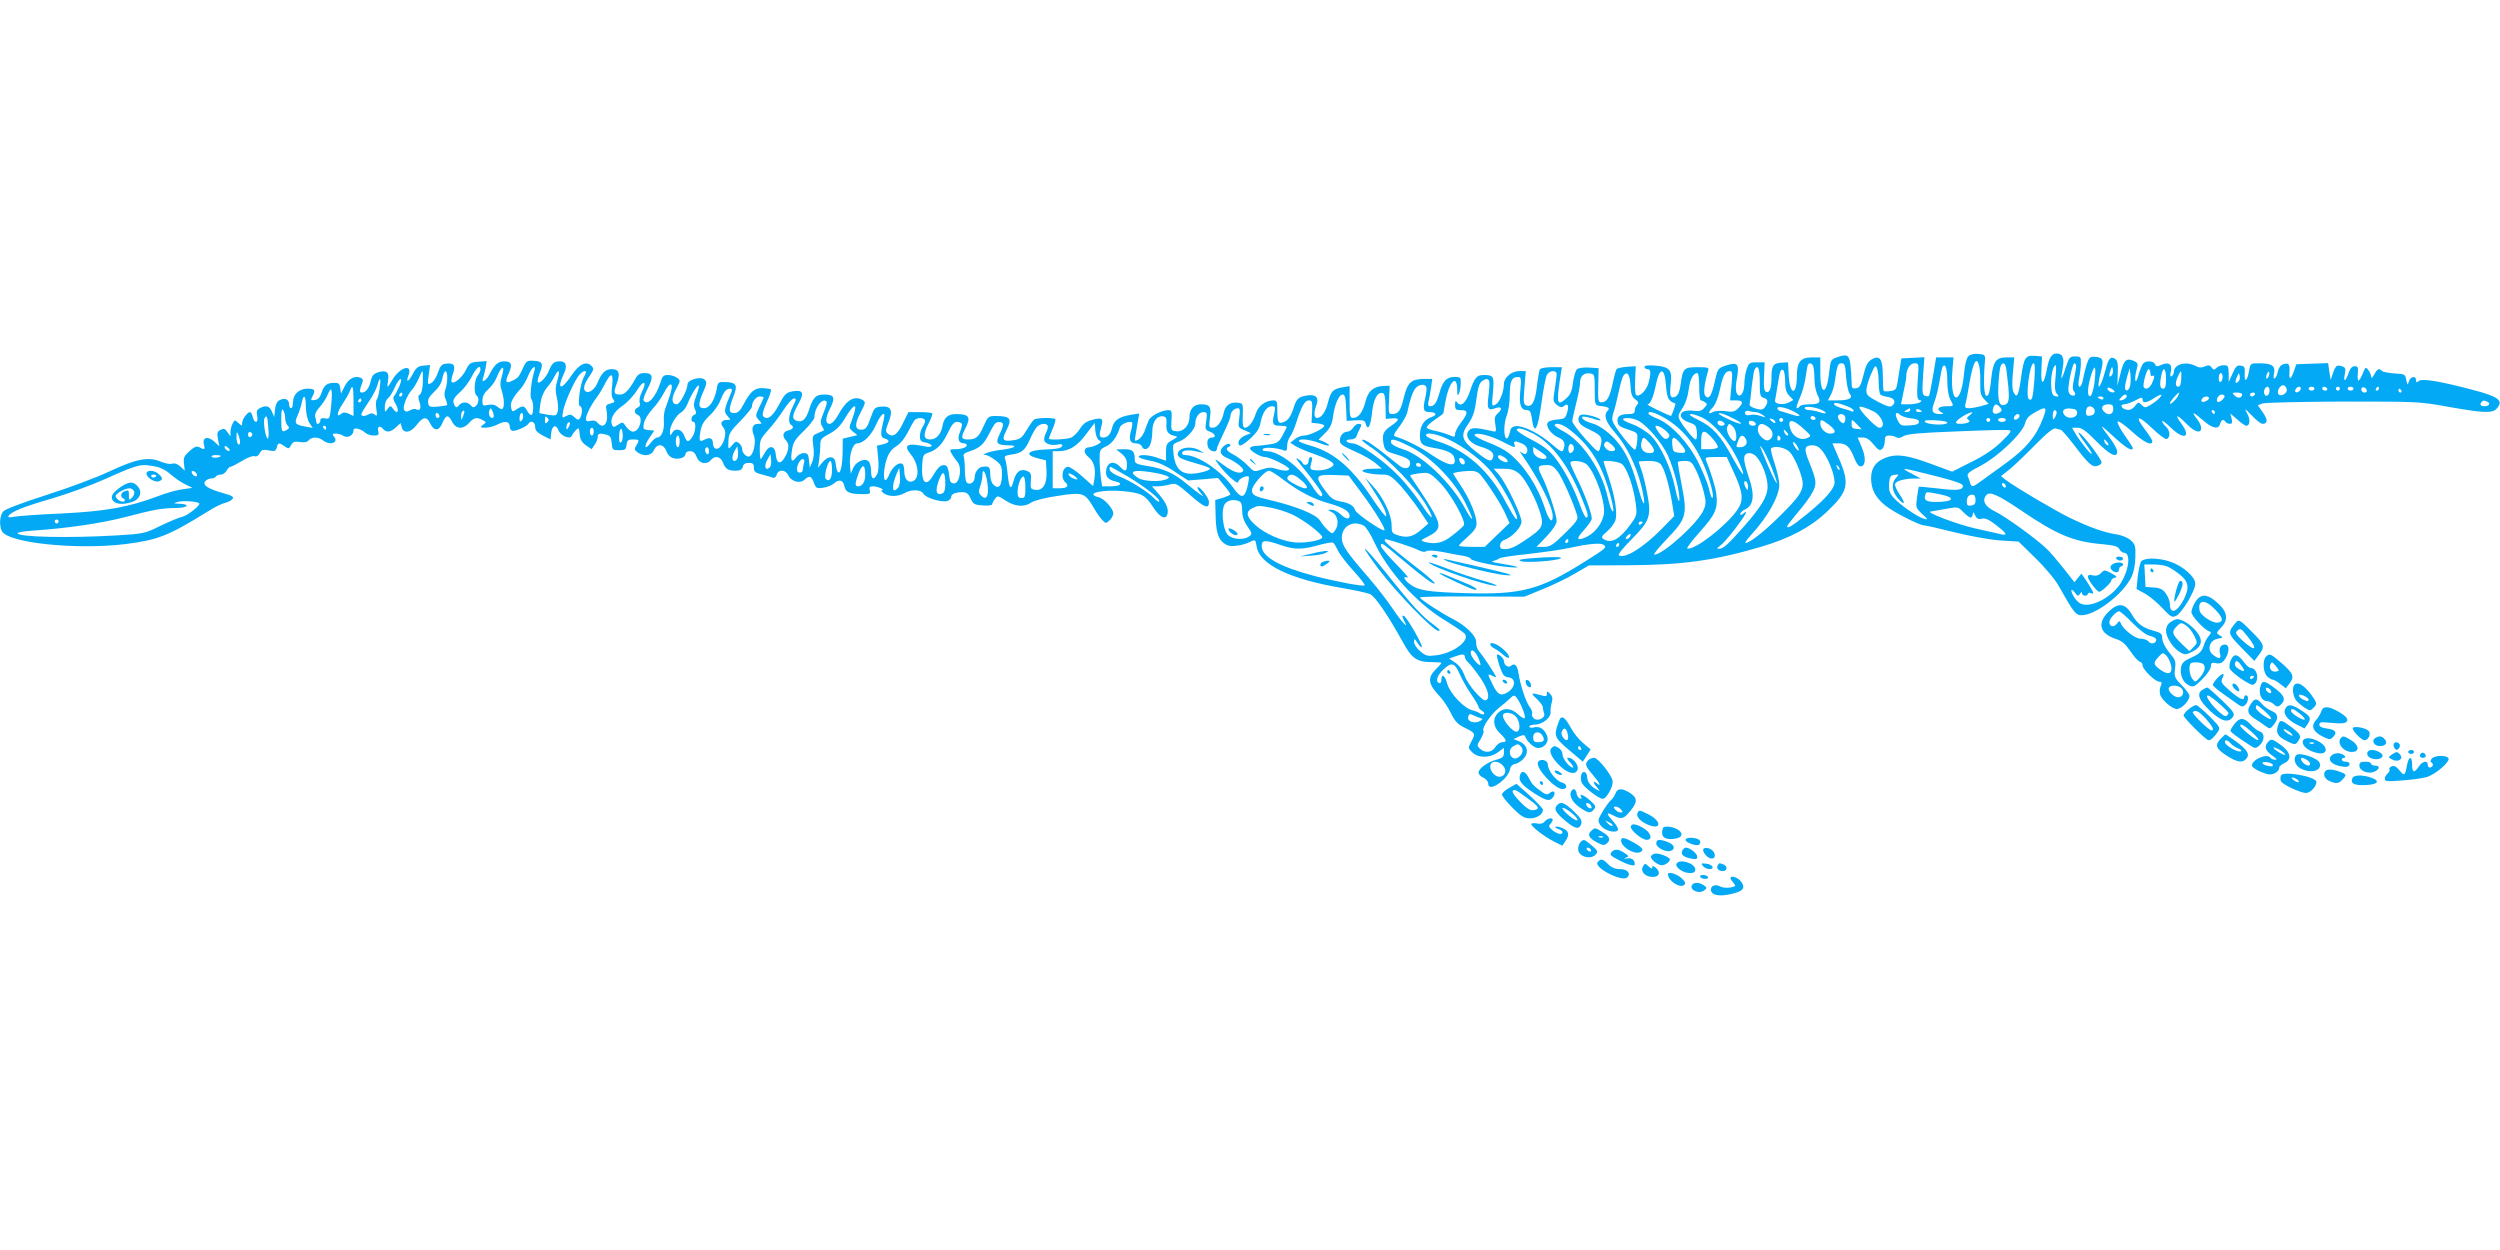 <?xml version="1.0" standalone="no"?>
<!DOCTYPE svg PUBLIC "-//W3C//DTD SVG 20010904//EN"
 "http://www.w3.org/TR/2001/REC-SVG-20010904/DTD/svg10.dtd">
<svg version="1.0" xmlns="http://www.w3.org/2000/svg"
 width="1280pt" height="640pt" viewBox="0 0 1280 640"
 preserveAspectRatio="xMidYMid meet">
<g transform="translate(0,640) scale(0.1,-0.1)"
fill="#03a9f4" stroke="none">
<path d="M10078 4576 c-9 -8 -18 -44 -22 -87 -6 -72 -23 -124 -40 -124 -18 0
-26 60 -20 133 l6 72 -44 0 -45 0 -16 -96 c-9 -53 -18 -99 -21 -101 -3 -3 -12
-3 -21 1 -13 5 -14 20 -9 101 l7 96 -59 -3 -59 -3 -8 -50 c-4 -27 -10 -64 -13
-81 -4 -26 -10 -33 -34 -36 -17 -3 -32 -2 -35 0 -3 3 -5 38 -5 77 0 87 -15
109 -57 85 -20 -12 -30 -30 -42 -80 -13 -54 -20 -66 -38 -68 -21 -3 -23 1 -23
36 0 22 -3 60 -6 86 -7 50 -16 55 -71 36 -28 -10 -31 -16 -37 -71 -12 -123
-46 -129 -46 -8 l0 79 -44 0 c-57 0 -76 -24 -76 -95 0 -104 -37 -100 -42 5
l-3 65 -34 -2 c-42 -2 -51 -15 -51 -78 0 -55 -11 -81 -30 -70 -8 5 -11 31 -8
79 l3 71 -40 0 c-37 0 -41 -3 -52 -35 -7 -19 -12 -54 -12 -76 -1 -49 -24 -76
-39 -47 -6 12 -6 39 1 76 13 74 5 85 -55 66 -42 -14 -43 -15 -58 -81 -17 -76
-31 -96 -49 -75 -11 14 -5 62 15 130 5 15 -2 17 -55 17 -69 0 -75 -5 -86 -88
-5 -36 -13 -55 -25 -62 -27 -14 -33 2 -26 63 9 72 -5 89 -78 95 -37 3 -56 1
-56 -7 0 -6 7 -11 15 -11 18 0 19 -21 5 -72 -11 -38 -46 -72 -63 -61 -5 3 -7
37 -5 77 l3 71 -45 -3 c-25 -2 -48 -7 -52 -11 -4 -3 -14 -37 -21 -74 -16 -73
-30 -97 -58 -97 -16 0 -18 9 -16 88 l2 87 -48 3 c-27 2 -55 -2 -62 -8 -8 -6
-17 -37 -21 -67 -5 -42 -13 -63 -32 -80 -47 -44 -53 -32 -38 75 l13 82 -53 0
c-29 0 -56 -5 -60 -11 -3 -6 -10 -45 -15 -87 -9 -79 -26 -109 -54 -98 -15 5
-16 17 -10 91 l7 85 -34 0 c-39 0 -78 -33 -78 -66 0 -40 -22 -94 -42 -105 -21
-11 -21 -10 -14 64 7 80 3 87 -47 87 -36 0 -47 -13 -70 -81 -22 -64 -49 -87
-68 -57 -6 9 -9 5 -9 -14 0 -24 4 -28 30 -28 38 0 38 -14 0 -64 -17 -22 -30
-48 -30 -58 0 -17 -3 -17 -32 -5 -18 8 -50 17 -70 21 -21 4 -40 11 -43 16 -3
5 15 23 40 40 25 17 45 32 45 34 0 1 5 29 11 62 18 99 58 141 60 62 0 -33 2
-38 9 -23 5 11 9 35 9 53 1 30 -1 32 -33 32 -40 0 -60 -22 -77 -85 -13 -47
-26 -65 -46 -65 -11 0 -13 7 -9 25 4 14 9 45 13 70 l6 45 -39 0 c-68 0 -87
-17 -106 -94 -17 -70 -28 -86 -61 -86 -17 0 -19 7 -15 73 l3 72 -33 -1 c-51
-3 -78 -27 -91 -81 -14 -54 -36 -83 -63 -83 -16 0 -18 9 -18 81 l0 82 -36 -6
c-48 -8 -60 -20 -74 -75 -12 -50 -34 -82 -57 -82 -16 0 -17 28 -3 66 15 39 -4
57 -49 49 -46 -8 -53 -16 -71 -73 -10 -30 -24 -51 -39 -59 -35 -17 -41 -9 -41
53 0 48 -2 54 -20 54 -40 0 -78 -28 -90 -67 -14 -43 -37 -73 -56 -73 -10 0
-13 16 -11 63 2 61 1 62 -25 65 -39 5 -64 -13 -72 -50 -9 -45 -33 -78 -57 -78
-19 0 -20 4 -14 51 8 57 0 69 -47 69 -36 0 -58 -25 -58 -66 0 -43 -31 -76 -68
-72 -26 3 -27 5 -24 56 3 46 1 52 -16 52 -35 0 -92 -30 -101 -53 -5 -12 -15
-37 -21 -55 -7 -18 -22 -38 -33 -43 -18 -10 -19 -9 -13 22 3 19 9 52 12 73 l7
39 -44 -7 c-57 -9 -85 -28 -94 -63 -9 -37 -23 -53 -46 -53 -21 0 -23 11 -10
57 12 41 3 47 -48 33 -29 -7 -46 -20 -62 -46 -12 -19 -33 -40 -46 -45 -24 -9
-113 -13 -113 -5 0 2 9 25 19 49 11 25 17 48 14 51 -9 9 -96 7 -108 -2 -6 -4
-23 -28 -38 -53 -22 -38 -33 -47 -62 -52 -59 -10 -68 -1 -45 44 34 65 25 79
-51 79 -39 0 -41 -2 -64 -54 -24 -54 -38 -66 -79 -66 -34 0 -37 9 -16 51 33
63 24 79 -44 79 -42 0 -62 -17 -70 -59 -8 -44 -32 -71 -63 -71 -35 0 -38 24
-10 79 14 27 23 51 20 55 -4 3 -32 6 -64 6 l-58 0 -28 -57 c-28 -59 -52 -75
-78 -53 -12 10 -11 19 5 60 24 60 12 83 -40 78 -30 -3 -35 -8 -49 -48 -21 -60
-28 -70 -52 -70 -33 0 -34 30 -3 87 24 46 27 55 14 63 -45 28 -86 4 -130 -77
-15 -26 -31 -43 -42 -43 -24 0 -23 30 3 81 27 53 20 69 -30 69 -45 0 -59 -15
-80 -82 -15 -45 -34 -62 -61 -53 -27 9 -25 28 7 86 33 58 25 75 -31 65 -31 -6
-40 -15 -68 -69 -32 -60 -59 -80 -80 -59 -7 7 -1 31 17 71 16 34 25 64 22 67
-3 3 -22 6 -42 7 -41 1 -63 -17 -98 -83 -18 -34 -29 -45 -48 -45 -29 0 -30 19
-3 87 22 57 14 70 -42 72 -36 1 -39 -1 -44 -34 -11 -59 -37 -100 -65 -100 -31
0 -32 21 -4 85 18 40 19 49 7 61 -19 19 -88 0 -88 -24 -1 -31 -39 -102 -55
-102 -27 0 -29 31 -4 77 24 44 24 45 5 59 -11 8 -32 14 -46 14 -22 0 -29 -6
-38 -37 -24 -77 -68 -124 -87 -93 -3 5 6 32 21 60 31 59 27 80 -16 80 -24 0
-35 -7 -48 -31 -31 -56 -53 -79 -76 -79 -33 0 -36 7 -19 54 20 54 13 76 -25
76 -32 0 -52 -19 -72 -68 -13 -34 -43 -57 -60 -47 -17 10 -11 37 17 77 24 36
25 40 11 55 -28 27 -64 8 -104 -52 -51 -76 -75 -70 -38 9 20 41 13 66 -18 66
-31 0 -42 -9 -57 -47 -14 -35 -48 -70 -57 -60 -4 3 1 25 10 48 20 49 13 60
-35 62 -28 2 -35 -3 -47 -28 -24 -53 -28 -60 -56 -73 -37 -19 -42 -9 -21 37
20 46 14 61 -24 61 -30 0 -50 -17 -75 -67 -16 -32 -44 -47 -33 -19 3 8 9 31
13 51 l6 36 -43 -3 c-40 -3 -46 -7 -63 -41 -18 -38 -61 -75 -73 -63 -4 4 -1
23 6 42 15 43 6 57 -35 52 -22 -2 -30 -11 -42 -46 -7 -23 -23 -47 -34 -53 -19
-10 -20 -9 -13 41 l7 51 -33 -3 c-28 -2 -38 -10 -54 -40 -23 -44 -39 -51 -24
-11 24 63 -43 45 -83 -23 -11 -19 -21 -34 -23 -34 -2 0 -1 16 2 35 7 41 -10
52 -54 38 -20 -7 -29 -18 -34 -41 -8 -38 -26 -62 -46 -62 -14 0 -13 11 4 57 3
7 -2 16 -11 19 -30 12 -62 -5 -81 -43 l-19 -38 -4 28 c-3 22 -8 27 -30 27 -38
0 -54 -13 -66 -52 -8 -23 -18 -34 -34 -36 -21 -3 -22 -1 -13 17 18 33 13 41
-24 41 -44 0 -75 -29 -75 -70 0 -16 -4 -30 -10 -30 -5 0 -10 9 -10 20 0 26
-22 35 -49 21 -13 -7 -21 -24 -23 -49 l-4 -37 -12 28 c-12 29 -31 34 -62 17
-15 -8 -18 -17 -13 -40 7 -37 -14 -41 -23 -5 -3 14 -9 25 -14 25 -13 0 -40
-36 -40 -55 0 -17 -1 -17 -19 -1 -19 17 -20 17 -30 -3 -6 -11 -11 -30 -11 -43
l0 -22 -16 22 c-12 18 -19 20 -35 11 -16 -8 -19 -16 -13 -47 l7 -37 -26 24
c-33 30 -62 22 -53 -14 7 -27 4 -30 -23 -15 -14 7 -26 3 -51 -20 -27 -24 -32
-34 -28 -64 l4 -36 -22 21 c-14 13 -29 19 -42 15 -10 -4 -36 1 -58 10 -63 27
-125 15 -260 -48 -65 -31 -212 -86 -325 -122 -119 -38 -213 -73 -222 -84 -19
-21 -22 -73 -7 -102 32 -60 379 -96 630 -66 171 22 220 41 430 171 30 19 67
37 82 40 15 4 32 12 38 20 9 11 0 17 -47 30 -79 22 -108 42 -92 61 6 8 20 14
30 14 10 0 21 4 24 10 3 5 15 10 25 10 11 0 24 9 30 20 6 11 15 20 20 20 5 0
32 14 59 30 27 17 56 28 64 24 10 -3 20 2 27 16 9 17 17 20 46 14 30 -6 36 -4
41 15 6 25 12 26 40 6 20 -14 23 -14 33 6 10 17 18 20 45 16 23 -4 38 -1 46 9
15 18 49 18 73 -1 37 -28 82 -11 56 20 -10 12 -9 15 9 15 12 0 30 -5 40 -12
22 -13 51 3 51 29 0 17 35 9 61 -13 8 -8 28 -14 43 -14 23 0 27 4 23 20 -7 25
7 34 23 15 17 -21 40 -19 67 7 l24 22 6 -22 c9 -34 46 -28 77 13 32 42 51 44
68 8 20 -42 46 -41 63 1 19 44 30 45 50 6 20 -38 56 -40 87 -5 24 27 39 31 69
14 20 -10 20 -11 2 -24 -17 -13 -16 -14 12 -15 17 0 47 8 67 19 37 18 58 13
58 -15 0 -7 5 -16 11 -19 11 -7 74 19 84 35 12 20 35 10 35 -15 0 -19 10 -29
39 -45 l40 -20 3 32 c4 40 25 48 38 14 10 -28 61 -48 68 -27 2 6 11 19 20 28
16 16 17 14 20 -20 2 -27 11 -42 32 -57 l29 -20 15 22 c9 12 16 30 16 40 0 19
11 22 47 12 17 -5 23 -15 25 -43 3 -34 5 -36 38 -36 31 0 35 3 38 28 3 23 8
27 33 27 33 0 34 -2 17 -31 -11 -17 -10 -22 6 -35 32 -23 71 -18 84 11 16 36
50 33 64 -5 11 -32 42 -46 77 -35 12 3 21 13 21 21 0 8 10 14 23 14 16 0 26
-9 34 -30 13 -34 51 -42 73 -15 20 24 49 18 61 -12 13 -34 26 -43 65 -43 23 0
33 5 37 20 3 14 14 20 31 20 21 0 26 -5 26 -25 0 -20 7 -26 43 -35 23 -6 48
-13 55 -16 8 -2 16 5 19 16 7 28 46 26 58 -2 15 -33 59 -46 83 -25 26 24 36
21 49 -14 11 -30 15 -31 49 -26 20 3 44 13 54 22 26 23 47 18 53 -14 7 -32 27
-41 94 -41 36 0 41 2 36 20 -4 16 0 20 18 20 23 0 64 -19 44 -20 -5 0 -1 -7 9
-15 25 -19 73 -19 106 0 37 21 87 19 99 -4 12 -21 93 -45 122 -36 10 4 19 12
19 20 0 16 22 25 58 25 21 0 31 -8 42 -33 13 -29 20 -32 63 -35 26 -2 47 1 47
6 0 4 6 17 14 27 13 19 15 18 55 -8 47 -31 95 -35 131 -10 15 10 71 25 135 34
129 20 139 17 183 -58 15 -26 35 -55 45 -65 18 -19 20 -19 38 -2 10 9 19 25
19 35 0 25 -46 76 -75 83 -75 19 19 42 128 31 91 -9 110 -19 150 -80 33 -52
63 -68 73 -41 10 26 -3 59 -41 104 l-37 42 29 0 c15 0 43 4 61 9 31 9 36 7
107 -55 73 -64 95 -72 95 -34 0 20 -49 84 -58 75 -3 -2 3 -15 14 -27 19 -22
19 -22 -3 -8 -11 8 -41 31 -65 51 -63 54 -120 80 -198 92 -62 10 -70 14 -70
33 0 44 -10 54 -54 54 l-41 -1 28 -22 c19 -16 27 -32 27 -55 0 -37 -9 -40 -35
-12 -28 31 -62 26 -70 -10 -8 -37 5 -56 46 -65 42 -9 26 -25 -25 -25 l-43 0
-7 46 c-3 26 -6 68 -6 95 0 45 2 49 34 64 30 14 56 50 70 97 5 17 52 36 62 25
3 -3 1 -22 -5 -42 -13 -46 -5 -65 25 -65 14 0 27 -7 30 -15 9 -23 34 -18 44
11 6 14 10 45 10 68 0 48 25 80 57 74 14 -3 17 -12 15 -39 -3 -38 9 -54 43
-61 17 -3 15 -6 -12 -21 -30 -16 -33 -22 -33 -62 l0 -44 -41 14 c-46 17 -99
20 -99 6 0 -4 27 -14 60 -20 41 -8 81 -26 126 -57 l67 -44 77 6 76 7 32 -39
c18 -21 32 -41 32 -45 0 -3 -18 -11 -39 -18 l-39 -11 2 -84 c2 -88 16 -125 56
-146 23 -12 81 -4 121 16 26 13 27 12 33 -24 14 -92 169 -167 434 -212 67 -11
133 -26 147 -32 26 -12 92 -109 165 -241 48 -89 74 -107 150 -107 27 0 50 -2
50 -4 0 -3 -13 -18 -30 -34 -43 -44 -38 -75 23 -139 17 -18 42 -56 56 -85 20
-41 35 -57 68 -73 57 -28 59 -30 37 -70 -18 -35 -18 -35 4 -57 30 -30 90 -30
131 0 l31 23 0 -25 c0 -21 -7 -27 -39 -36 -45 -12 -91 -45 -91 -66 0 -8 11
-20 25 -26 14 -6 25 -20 25 -31 0 -48 104 24 112 77 2 13 12 22 24 24 12 2 32
14 44 27 30 32 21 71 -21 89 l-30 12 28 13 c18 8 29 9 31 2 9 -27 46 -61 66
-61 34 0 59 32 47 62 -13 35 -37 51 -66 44 -14 -4 -25 -2 -25 4 0 5 13 10 29
10 37 0 83 36 80 64 -1 11 1 34 6 49 6 21 3 33 -9 45 -15 15 -16 15 -16 0 0
-14 -5 -15 -32 -7 -50 14 -53 11 -19 -20 17 -16 31 -36 31 -44 0 -9 3 -22 6
-30 8 -22 -32 -42 -52 -26 -8 7 -13 18 -10 25 3 7 -3 23 -13 36 -19 25 -47
111 -56 170 -6 42 -20 55 -39 39 -14 -12 -36 4 -36 25 0 13 -28 39 -35 32 -3
-2 3 -29 13 -59 16 -45 23 -55 45 -57 43 -5 36 -56 -10 -80 -31 -17 -46 -7
-71 44 -27 55 -27 57 -2 44 11 -6 20 -9 20 -6 0 7 -68 110 -87 131 -9 10 -16
31 -15 45 4 31 -51 86 -120 121 -57 29 -168 101 -168 110 0 4 120 6 268 5
l267 -1 95 39 c52 21 127 57 165 80 l70 41 200 1 c277 1 443 24 680 94 147 43
253 99 338 179 110 104 119 142 63 272 l-34 79 32 0 c39 0 58 -18 81 -78 12
-29 23 -42 34 -40 24 5 25 48 2 101 l-20 47 27 0 c19 0 35 -11 55 -36 23 -28
31 -33 43 -23 8 6 14 24 14 40 0 23 4 29 23 29 12 0 28 -4 36 -9 9 -6 22 -4
37 6 18 11 81 17 269 24 136 6 256 9 268 7 19 -3 15 -10 -36 -60 -39 -38 -88
-71 -155 -104 l-97 -49 -100 37 c-124 46 -175 54 -227 39 -60 -18 -88 -54 -88
-110 0 -57 23 -100 75 -141 43 -34 173 -100 197 -100 8 0 78 -16 154 -35 81
-20 179 -38 234 -42 l95 -6 86 -84 c49 -48 101 -109 120 -144 78 -138 87 -149
117 -149 70 0 209 105 253 192 14 28 21 62 22 105 2 58 -1 67 -25 88 -14 12
-47 26 -72 29 -63 10 -135 35 -237 84 -80 39 -279 157 -330 195 l-24 19 45 36
c25 20 84 77 132 126 61 62 92 86 104 82 8 -3 20 -6 24 -6 5 0 36 -35 68 -77
76 -100 95 -117 121 -108 12 3 21 11 21 17 0 19 -110 162 -118 153 -2 -2 12
-25 32 -51 20 -26 36 -51 36 -57 0 -12 -58 60 -84 103 l-17 30 28 0 c22 0 44
-16 97 -70 68 -69 106 -88 106 -52 0 11 -15 38 -32 62 -63 83 -62 84 10 18 63
-59 102 -83 102 -62 0 3 -18 32 -41 64 -23 32 -39 64 -37 71 2 7 32 -13 72
-49 62 -57 106 -78 106 -51 0 5 -16 31 -35 56 -57 74 -41 82 30 14 36 -35 71
-61 78 -59 20 7 19 43 -3 63 -11 10 -20 23 -20 29 0 5 19 -9 43 -32 67 -66
108 -54 57 17 -38 52 -26 53 25 1 42 -43 75 -52 75 -21 0 10 -9 30 -20 44 -33
42 -23 41 26 -2 51 -45 83 -52 91 -21 6 22 18 26 28 10 3 -5 13 -10 22 -10 11
0 14 6 9 27 l-7 26 36 -31 c20 -18 40 -32 46 -32 19 0 22 33 4 64 -15 28 -13
27 24 -11 22 -24 47 -43 55 -43 27 0 28 21 2 58 l-26 37 23 9 c12 5 198 9 412
10 382 0 393 0 541 -27 181 -32 225 -34 247 -9 37 41 11 61 -123 96 -170 45
-259 59 -275 46 -12 -10 -15 -9 -15 4 0 24 -28 19 -36 -6 -7 -22 -8 -21 -14 7
-5 29 -8 30 -60 33 -30 2 -59 7 -64 13 -16 15 -24 11 -40 -18 -9 -17 -15 -22
-16 -12 0 8 -6 24 -14 34 -13 18 -15 17 -29 -18 -20 -47 -29 -47 -25 1 3 31 0
37 -16 37 -13 0 -23 -11 -30 -32 -16 -46 -29 -54 -21 -11 6 31 4 37 -15 43
-26 8 -32 3 -46 -38 l-11 -32 -7 43 -6 43 -82 -3 -81 -3 -11 -32 c-16 -47 -27
-52 -24 -10 3 43 -3 51 -32 42 -13 -4 -23 -18 -27 -36 -3 -16 -10 -32 -16 -36
-7 -4 -8 5 -4 25 8 39 -11 52 -76 52 -45 0 -45 0 -52 -40 -9 -52 -25 -62 -22
-13 2 33 -1 38 -21 41 -18 3 -26 -5 -41 -40 l-20 -43 0 43 c-1 38 -3 42 -26
42 -13 0 -30 -6 -37 -14 -11 -11 -15 -11 -24 2 -9 13 -17 14 -35 6 -18 -8 -31
-7 -49 3 -49 25 -110 8 -110 -32 0 -8 -5 -17 -11 -21 -8 -4 -9 3 -4 25 8 37
-12 50 -51 32 -20 -9 -26 -8 -30 4 -7 18 -48 20 -62 3 -5 -7 -16 -33 -23 -58
-7 -26 -14 -38 -16 -28 -2 9 0 33 6 53 9 33 8 37 -14 47 -38 17 -52 4 -68 -64
l-16 -63 2 64 c2 51 -1 66 -16 75 -21 13 -32 0 -47 -59 -6 -22 -15 -51 -21
-64 -18 -43 -20 -14 -4 49 18 69 14 80 -30 83 -24 2 -29 -3 -41 -38 -7 -22
-15 -57 -19 -77 -3 -21 -11 -38 -17 -38 -7 0 -8 14 -3 43 5 23 9 58 9 77 1 32
-1 35 -29 35 -28 0 -31 -4 -49 -58 -10 -32 -20 -56 -21 -55 -2 2 1 25 6 52 10
53 0 76 -31 76 -26 0 -39 -21 -50 -81 -16 -84 -32 -86 -28 -4 l3 70 -36 3
c-48 4 -57 -9 -70 -104 -13 -97 -22 -116 -38 -85 -9 15 -10 47 -5 102 l7 79
-41 0 c-53 0 -68 -22 -77 -110 -3 -36 -10 -72 -14 -79 -21 -34 -29 38 -18 174
2 28 -1 30 -34 33 -22 2 -42 -3 -51 -12z m56 -53 c4 -16 6 -54 5 -86 -1 -47 2
-62 21 -82 l22 -23 -38 -11 c-22 -6 -50 -11 -63 -11 -19 0 -22 4 -18 22 4 12
14 66 23 120 18 99 36 127 48 71z m-850 1 c3 -9 6 -38 6 -65 0 -28 7 -63 15
-80 21 -39 13 -49 -40 -49 -24 0 -47 -4 -50 -10 -3 -5 -10 -10 -15 -10 -5 0 2
24 15 53 13 28 26 77 30 107 4 30 9 58 12 63 7 12 21 8 27 -9z m168 -54 c3
-38 11 -77 19 -86 18 -22 -3 -34 -64 -34 l-48 0 15 29 c9 16 18 48 21 72 11
79 15 89 34 89 16 0 19 -10 23 -70z m367 -12 c-6 -88 -4 -108 15 -108 6 0 4
-5 -4 -10 -8 -5 -33 -10 -56 -10 l-41 0 13 63 c8 34 14 70 14 79 0 37 19 68
42 68 23 0 23 -1 17 -82z m455 40 c16 -130 15 -158 -4 -168 -32 -17 -43 11
-38 103 2 45 8 88 12 95 14 23 25 12 30 -30z m142 -45 c-8 -94 -12 -107 -28
-97 -18 12 4 184 24 184 7 0 8 -29 4 -87z m214 72 c0 -7 -5 -37 -11 -65 -8
-36 -8 -54 0 -64 13 -16 4 -27 -15 -19 -8 3 -14 15 -14 27 0 39 22 136 31 136
5 0 9 -7 9 -15z m-1011 -88 c1 -37 5 -59 14 -61 6 -3 24 -7 40 -10 29 -7 35
-27 14 -44 -9 -8 -29 -2 -72 21 -54 29 -60 35 -59 62 1 17 12 53 24 80 19 43
23 47 30 30 5 -11 9 -46 9 -78z m351 15 c0 -40 6 -79 15 -96 20 -37 20 -36
-19 -36 -40 0 -54 -14 -29 -29 17 -10 17 -10 -2 -11 -42 0 -49 14 -32 59 9 22
21 70 27 107 6 37 13 71 16 76 14 21 24 -9 24 -70z m554 13 c-5 -48 -3 -69 7
-81 12 -14 11 -16 -6 -13 -16 3 -21 14 -23 55 -3 46 10 104 23 104 3 0 3 -29
-1 -65z m199 -29 c-5 -33 -14 -61 -20 -64 -18 -5 -16 44 4 109 20 63 27 43 16
-45z m-8263 72 c0 -7 -7 -22 -15 -32 -17 -22 -20 -92 -5 -101 14 -9 12 -41 -4
-54 -10 -9 -16 -8 -26 4 -16 19 -44 19 -60 0 -11 -13 -15 -13 -21 -3 -15 24
-9 39 27 71 20 18 47 53 60 80 23 45 44 62 44 35z m109 -36 c-9 -30 -9 -48 0
-73 12 -36 15 -82 4 -92 -3 -4 -14 0 -24 9 -13 11 -28 15 -49 11 -28 -6 -30
-5 -30 23 0 20 9 38 29 56 16 14 35 40 42 57 26 67 48 74 28 9z m166 26 c-15
-49 -24 -133 -14 -142 11 -12 12 -73 1 -80 -5 -3 -15 6 -22 19 -16 29 -23 30
-54 10 -22 -15 -24 -14 -29 7 -7 24 9 55 49 98 12 14 30 44 39 68 18 43 43 60
30 20z m6275 -54 c0 -67 2 -76 20 -81 23 -6 25 -22 7 -47 -11 -15 -19 -16 -47
-8 -22 6 -34 14 -32 23 2 8 7 48 11 90 5 42 11 82 15 88 17 27 26 5 26 -65z
m1801 33 c-13 -13 -15 1 -4 30 7 17 8 17 11 -1 2 -10 -1 -23 -7 -29z m-1671
-29 c0 -39 5 -57 21 -74 l21 -22 -22 -12 c-29 -16 -76 -9 -72 10 2 8 8 42 13
75 12 76 16 88 29 80 5 -3 10 -29 10 -57z m1766 -24 c-7 -28 -26 -32 -26 -6 0
9 6 35 12 57 l12 40 4 -34 c2 -19 1 -44 -2 -57z m104 65 c0 -11 5 -17 10 -14
13 8 13 -5 -2 -38 -13 -26 -32 -35 -42 -19 -7 12 15 92 25 92 5 0 9 -9 9 -21z
m80 -29 c0 -38 -4 -50 -15 -50 -16 0 -19 19 -9 69 10 48 24 37 24 -19z m-8925
-16 c-1 -33 -7 -59 -15 -64 -10 -6 -10 -15 -2 -39 11 -31 2 -48 -18 -36 -5 3
-19 1 -31 -6 -17 -9 -23 -8 -30 2 -9 15 14 75 41 104 10 11 25 37 34 58 8 20
17 37 19 37 2 0 3 -25 2 -56z m125 22 c0 -19 -4 -46 -10 -60 -6 -18 -6 -34 2
-51 6 -14 9 -27 7 -29 -2 -2 -24 -6 -49 -8 -41 -3 -45 -1 -48 21 -3 16 7 32
31 55 23 21 38 45 42 69 9 47 25 48 25 3z m564 -12 c-11 -36 -11 -56 -3 -90 6
-24 8 -55 5 -69 -6 -23 -9 -25 -49 -19 -23 4 -43 8 -45 9 -1 1 1 23 5 50 4 30
16 59 32 79 15 17 33 43 40 59 22 42 31 32 15 -19z m146 41 c0 -4 -6 -18 -14
-33 -17 -35 -30 -142 -16 -142 12 0 13 -40 0 -60 -7 -12 -12 -12 -29 4 -16 15
-23 16 -42 6 -21 -12 -22 -11 -16 25 7 42 60 161 84 187 16 17 33 24 33 13z
m4970 -12 c0 -10 -5 -45 -10 -78 -9 -56 -9 -61 11 -78 17 -13 25 -15 36 -6 20
17 27 4 17 -33 -9 -30 -14 -33 -52 -36 -26 -2 -45 -9 -49 -18 -8 -21 21 -59
56 -74 30 -12 38 -31 25 -64 -5 -13 -17 -7 -58 29 -61 54 -147 97 -184 93 -21
-2 -28 -10 -32 -33 -3 -16 -10 -30 -15 -30 -17 0 -17 75 -1 116 9 22 16 69 16
107 0 70 10 92 42 92 16 0 18 -7 12 -70 -7 -74 2 -100 36 -100 13 0 19 -11 23
-41 12 -93 31 -62 50 83 9 65 21 127 27 138 13 25 50 27 50 3z m560 -58 c5
-64 12 -79 48 -91 3 -1 -19 -64 -23 -64 -2 0 -32 13 -67 30 -34 16 -58 30 -52
30 13 0 29 37 40 90 20 103 47 105 54 5z m335 0 l-7 -75 31 0 c36 0 39 -12 10
-41 -17 -17 -28 -20 -65 -14 -25 3 -52 2 -64 -5 -26 -14 -26 -2 1 26 12 13 27
51 35 90 15 72 27 94 51 94 13 0 14 -12 8 -75z m2303 35 c-1 -26 -6 -40 -15
-40 -16 0 -17 21 -1 55 15 34 18 32 16 -15z m448 14 c-4 -9 -9 -15 -11 -12 -3
3 -3 13 1 22 4 9 9 15 11 12 3 -3 3 -13 -1 -22z m-3451 -69 c0 -78 1 -80 25
-83 44 -5 55 -11 42 -24 -23 -23 -12 -57 36 -112 59 -67 107 -164 134 -268 27
-108 18 -133 -11 -28 -33 119 -57 177 -98 232 -37 51 -101 101 -143 111 -33 9
-56 24 -48 33 4 3 28 -1 53 -9 25 -9 43 -12 40 -7 -9 14 -82 33 -100 26 -10
-3 -15 -15 -13 -28 2 -17 19 -31 61 -50 60 -29 65 -39 48 -96 -6 -22 -11 -18
-74 51 -37 42 -67 82 -67 90 0 7 9 49 20 92 11 43 20 90 20 105 0 34 18 52 50
48 24 -3 25 -5 25 -83z m183 22 c2 -45 8 -60 25 -72 16 -12 19 -17 9 -27 -7
-7 -12 -20 -12 -30 0 -14 -8 -18 -32 -18 -44 0 -60 -12 -56 -40 2 -18 14 -27
53 -39 50 -16 50 -17 48 -56 -2 -21 -6 -42 -11 -47 -8 -8 -104 112 -115 145
-4 9 -2 30 4 45 6 15 17 61 26 102 8 41 20 81 26 88 19 24 32 5 35 -51z m352
-7 c0 -38 3 -70 8 -70 4 0 14 -4 22 -10 12 -7 12 -12 -4 -28 -13 -16 -26 -19
-57 -15 -73 10 -88 -38 -18 -61 30 -10 34 -16 37 -48 2 -21 -1 -38 -6 -38 -10
0 -63 64 -81 98 -11 21 -9 29 13 62 16 24 28 61 32 95 7 53 23 85 45 85 5 0 9
-31 9 -70z m2680 51 c0 -11 -4 -23 -10 -26 -6 -4 -10 5 -10 19 0 14 5 26 10
26 6 0 10 -9 10 -19z m81 -24 c-16 -16 -20 -5 -8 23 9 22 11 23 14 6 3 -10 0
-23 -6 -29z m-8327 -22 c-5 -37 -3 -59 6 -69 10 -13 7 -16 -14 -22 -24 -6 -26
-10 -20 -39 11 -62 -16 -96 -47 -59 -8 10 -21 13 -36 9 -17 -4 -23 -1 -23 10
0 20 25 70 55 110 13 17 32 49 44 73 30 58 43 54 35 -13z m-1190 -12 c-3 -27
-10 -53 -15 -59 -5 -5 -5 -28 -2 -50 5 -33 4 -37 -8 -27 -10 8 -20 9 -29 3
-19 -12 -40 -13 -40 -1 0 5 16 32 36 61 20 29 41 68 46 87 13 48 20 40 12 -14z
m101 10 c-9 -20 -20 -42 -26 -49 -8 -10 -6 -21 7 -43 20 -35 10 -56 -12 -26
-15 20 -15 20 -30 1 -13 -19 -14 -18 -14 11 0 17 7 37 17 44 9 8 25 33 35 57
23 51 44 57 23 5z m5579 28 c3 -5 2 -36 -2 -70 -10 -73 -5 -85 31 -72 34 13
43 -1 16 -25 -16 -15 -19 -25 -13 -57 6 -40 6 -40 -22 -33 -79 18 -100 18
-114 1 -23 -27 5 -66 60 -82 53 -15 73 -33 64 -56 -9 -25 -23 -20 -89 32 -73
58 -79 82 -36 143 23 34 32 61 40 123 7 56 15 83 27 92 21 15 31 16 38 4z
m-4339 -61 c-9 -17 -13 -40 -10 -51 4 -12 1 -21 -9 -25 -20 -8 -21 -30 -1 -38
31 -11 10 -86 -24 -86 -10 0 -26 12 -36 26 -16 24 -17 25 -41 9 -22 -14 -25
-14 -31 1 -11 29 11 68 55 97 24 16 58 53 75 81 34 55 52 44 22 -14z m147 -7
c-8 -27 -20 -59 -25 -73 -6 -14 -10 -44 -8 -67 3 -45 -12 -83 -34 -83 -7 0
-22 -12 -33 -27 -31 -42 -38 -20 -8 24 l26 38 -29 3 c-28 3 -30 5 -24 35 3 18
23 50 43 72 21 22 47 59 59 83 31 61 53 57 33 -5z m133 -9 c-13 -35 -15 -51
-7 -69 8 -18 8 -25 -4 -29 -16 -6 -19 -36 -4 -36 16 0 12 -53 -6 -78 -20 -29
-27 -28 -41 8 -13 34 -46 41 -62 13 -9 -16 -10 -15 -11 7 0 30 32 85 58 99 11
6 25 25 32 43 18 46 51 100 58 94 3 -3 -3 -26 -13 -52z m3738 44 c2 -7 0 -29
-4 -48 -16 -66 -12 -80 21 -80 34 0 40 -15 10 -25 -38 -12 -60 -46 -60 -92 0
-47 10 -56 75 -67 60 -10 94 -26 100 -47 17 -53 -27 -48 -118 14 -55 38 -130
76 -180 91 -15 5 -13 11 18 52 19 25 37 58 40 72 14 66 28 108 43 125 18 20
48 23 55 5z m4405 -11 c5 -23 -36 -43 -44 -22 -7 18 14 47 30 42 6 -2 12 -11
14 -20z m-9898 -62 l0 -75 -25 12 c-19 8 -28 8 -40 -2 -25 -21 -19 12 11 55
14 21 30 49 35 62 14 39 19 26 19 -52z m9016 48 c-8 -8 -36 5 -36 17 0 7 6 7
21 0 11 -7 18 -14 15 -17z m794 8 c0 -23 -16 -36 -25 -21 -9 14 1 40 15 40 5
0 10 -9 10 -19z m160 10 c0 -12 -20 -25 -27 -18 -7 7 6 27 18 27 5 0 9 -4 9
-9z m70 -1 c0 -5 -7 -10 -15 -10 -8 0 -15 5 -15 10 0 6 7 10 15 10 8 0 15 -4
15 -10z m65 0 c3 -5 -1 -10 -9 -10 -9 0 -16 5 -16 10 0 6 4 10 9 10 6 0 13 -4
16 -10z m65 0 c0 -5 -4 -10 -10 -10 -5 0 -10 5 -10 10 0 6 5 10 10 10 6 0 10
-4 10 -10z m70 0 c0 -5 -7 -10 -15 -10 -8 0 -15 5 -15 10 0 6 7 10 15 10 8 0
15 -4 15 -10z m68 -8 c2 -7 -3 -12 -12 -12 -9 0 -16 7 -16 16 0 17 22 14 28
-4z m62 8 c0 -5 -5 -10 -11 -10 -5 0 -7 5 -4 10 3 6 8 10 11 10 2 0 4 -4 4
-10z m-10484 -83 c-7 -71 -8 -74 -32 -69 -17 3 -24 0 -24 -12 0 -15 -20 -24
-20 -8 0 4 -3 16 -6 27 -3 14 4 30 22 50 15 16 33 44 41 63 21 49 26 33 19
-51z m2049 66 c-38 -89 -40 -101 -21 -122 19 -21 19 -21 -2 -21 -29 0 -37 -18
-18 -39 27 -30 -12 -126 -44 -106 -5 3 -10 15 -10 25 0 26 -15 33 -41 20 -28
-15 -31 -10 -23 41 6 33 17 53 45 79 21 19 46 53 55 75 20 50 32 65 51 65 11
0 13 -5 8 -17z m8550 7 c3 -5 1 -10 -4 -10 -6 0 -11 5 -11 10 0 6 2 10 4 10 3
0 8 -4 11 -10z m-10235 -20 c0 -5 -5 -10 -11 -10 -5 0 -7 5 -4 10 3 6 8 10 11
10 2 0 4 -4 4 -10z m5034 -60 l1 -65 33 3 c41 3 38 -9 -8 -40 -38 -26 -45 -43
-36 -93 6 -28 13 -36 44 -45 76 -23 92 -32 92 -52 0 -27 -28 -34 -55 -12 -134
108 -182 141 -191 131 -2 -2 15 -17 38 -32 101 -67 237 -209 293 -306 45 -79
26 -74 -26 7 -29 43 -81 110 -118 147 -75 78 -201 167 -236 167 -13 0 -27 5
-30 10 -4 6 5 10 20 10 16 0 28 7 31 18 3 9 10 25 15 34 12 24 11 28 -6 28 -8
0 -20 -9 -27 -20 -7 -11 -20 -20 -28 -20 -22 0 -40 -20 -40 -46 0 -17 15 -28
74 -54 41 -17 89 -45 107 -60 l34 -29 -47 -1 c-26 0 -49 -4 -52 -9 -6 -9 50
-21 105 -21 32 0 44 -8 90 -57 28 -32 72 -89 97 -126 l45 -68 -34 -29 c-43
-38 -72 -45 -117 -32 -35 11 -37 13 -37 54 0 53 -44 144 -98 202 l-38 41 39
-60 c51 -78 74 -124 69 -138 -2 -6 -33 34 -69 88 -104 158 -197 238 -314 272
-35 10 -64 21 -64 25 0 15 59 8 110 -12 28 -11 48 -15 45 -9 -4 5 -18 14 -30
19 l-24 9 34 34 c25 25 35 45 40 83 8 62 30 114 49 114 12 0 16 -16 18 -67 l3
-68 46 3 c40 2 47 0 52 -19 10 -38 25 -10 32 59 7 68 27 105 53 100 11 -2 15
-20 16 -68z m4057 52 c-12 -22 -41 -48 -41 -36 0 8 40 54 47 54 2 0 -1 -8 -6
-18z m329 9 c0 -19 -22 -23 -38 -7 -15 15 -14 16 11 16 15 0 27 -4 27 -9z m65
-1 c-3 -5 -10 -10 -16 -10 -5 0 -9 5 -9 10 0 6 7 10 16 10 8 0 12 -4 9 -10z
m-657 -12 c-3 -7 -13 -15 -24 -17 -16 -3 -17 -1 -5 13 16 19 34 21 29 4z m169
-5 c-9 -10 -29 -26 -46 -36 -28 -16 -30 -16 -46 0 -16 16 -18 15 -34 -6 -12
-15 -25 -22 -41 -19 -28 4 -40 28 -13 28 10 0 35 9 56 20 31 17 37 17 37 5 0
-20 19 -19 55 4 38 25 53 26 32 4z m333 8 c0 -12 -29 -35 -36 -28 -11 10 5 37
21 37 8 0 15 -4 15 -9z m-9824 -56 c1 -33 8 -64 18 -80 l17 -26 -38 7 c-52 9
-57 17 -40 55 9 19 18 49 22 67 10 49 21 38 21 -23z m2344 50 c0 -2 -10 -25
-22 -49 -21 -44 -21 -46 -3 -66 18 -20 18 -20 -4 -20 -28 0 -36 -23 -21 -60
12 -30 0 -93 -21 -106 -14 -8 -39 15 -39 36 0 10 -7 24 -16 31 -14 11 -19 10
-35 -10 -21 -25 -22 -23 -19 29 1 28 13 47 61 95 32 33 59 66 59 73 0 25 21
52 40 52 11 0 20 -2 20 -5z m6860 -5 c0 -5 -7 -7 -15 -4 -8 4 -15 8 -15 10 0
2 7 4 15 4 8 0 15 -4 15 -10z m540 1 c0 -10 -30 -24 -37 -17 -3 3 -2 9 2 15 8
13 35 15 35 2z m-9460 -11 c0 -5 -5 -10 -11 -10 -5 0 -7 5 -4 10 3 6 8 10 11
10 2 0 4 -4 4 -10z m2210 -30 c-22 -42 -26 -85 -10 -95 17 -11 11 -23 -15 -29
-28 -7 -32 -30 -9 -53 17 -18 13 -53 -12 -91 -21 -32 -38 -23 -42 21 -4 47
-34 51 -57 7 -9 -16 -18 -30 -20 -30 -3 0 -5 23 -5 50 0 46 4 55 43 98 24 26
60 73 80 105 20 31 44 57 52 57 13 0 12 -6 -5 -40z m172 24 c4 -3 -3 -28 -15
-56 -17 -42 -18 -53 -8 -70 7 -11 11 -21 9 -22 -2 -1 -16 -7 -32 -14 -27 -12
-28 -14 -22 -65 5 -35 3 -63 -6 -83 l-12 -29 -4 38 c-3 31 -7 37 -27 37 -13 0
-31 -10 -39 -22 -22 -31 -30 -17 -21 37 5 39 15 55 61 99 30 29 54 61 54 70 0
49 41 102 62 80z m2486 -51 l-3 -58 33 -3 c17 -2 32 -7 32 -12 0 -14 -75 -50
-103 -50 -14 0 -35 -8 -48 -19 l-23 -18 25 -16 c13 -8 49 -24 80 -35 74 -26
112 -45 116 -58 5 -16 -49 -36 -88 -32 -34 3 -35 4 -22 51 3 9 0 17 -6 17 -6
0 -11 -9 -11 -20 0 -11 -7 -20 -15 -20 -8 0 -15 3 -15 8 0 4 -10 14 -22 21
-17 11 -14 3 13 -30 65 -80 109 -140 109 -150 0 -23 -22 -5 -53 44 -61 95
-168 177 -232 177 -17 0 -24 4 -19 11 7 11 71 7 107 -7 14 -5 17 0 17 22 0 16
7 38 15 48 8 10 22 42 31 70 27 85 45 116 65 116 17 0 19 -7 17 -57z m6016 51
c20 -8 11 -24 -15 -24 -19 0 -25 11 -12 23 8 8 8 8 27 1z m-3271 -26 c15 -6
27 -15 27 -20 0 -5 -3 -7 -7 -5 -5 3 -27 10 -50 16 -24 7 -43 16 -43 22 0 11
22 7 73 -13z m778 -4 c10 -13 10 -17 -2 -25 -27 -17 -44 -4 -33 25 8 20 18 20
35 0z m579 -9 c0 -29 -29 -35 -50 -10 -16 19 -4 35 26 35 19 0 24 -5 24 -25z
m-6443 -7 c-3 -13 -11 -38 -18 -56 -13 -31 -12 -35 8 -52 l23 -18 -38 -9 -37
-9 -1 -78 c-2 -100 -26 -131 -36 -46 -4 37 -37 38 -66 4 l-24 -29 6 40 c3 22
6 56 6 75 0 32 5 37 48 60 35 19 55 39 81 83 35 58 57 75 48 35z m2148 -10
c-4 -18 -7 -35 -7 -38 -1 -25 6 -30 38 -30 20 0 34 -3 32 -7 -37 -77 -40 -81
-87 -88 -25 -4 -58 -8 -73 -8 -16 -1 -28 -7 -28 -12 0 -14 53 -45 77 -45 24 0
123 -49 123 -61 0 -12 -30 -11 -67 1 -23 8 -40 7 -71 -3 -41 -14 -41 -14 -74
20 -18 19 -50 43 -70 54 -39 20 -47 34 -25 42 6 2 9 7 5 11 -11 13 -48 -14
-48 -35 0 -13 11 -25 33 -34 43 -18 89 -54 82 -66 -12 -19 -49 -8 -99 29 -50
37 -51 37 -29 7 38 -53 103 -111 103 -92 0 15 45 36 54 26 2 -2 -1 -25 -7 -51
-15 -61 -33 -62 -73 -5 -61 86 -180 167 -246 167 -11 0 -18 5 -15 13 4 13 36
15 82 4 l30 -7 -25 15 c-44 25 -110 13 -110 -21 0 -16 20 -26 102 -49 31 -8
60 -19 63 -24 3 -5 -20 -15 -51 -21 -89 -19 -127 10 -136 101 -5 45 -4 46 28
58 39 14 84 64 84 92 0 32 19 59 41 59 19 0 21 -4 15 -45 -7 -42 -5 -46 18
-55 28 -10 35 -30 12 -30 -21 0 -29 -17 -22 -46 6 -24 46 -36 46 -13 0 6 16
43 35 82 19 39 35 78 35 87 0 20 19 40 38 40 11 0 12 -11 7 -50 -7 -49 -6 -49
27 -63 l33 -15 -28 -11 c-30 -12 -45 -37 -31 -51 5 -5 28 9 55 34 34 31 48 53
53 82 10 52 32 84 57 84 18 0 20 -4 14 -32z m2657 6 c45 -23 40 -32 -10 -16
-26 8 -53 17 -59 18 -7 2 -13 8 -13 14 0 12 42 4 82 -16z m151 4 c27 -14 14
-20 -17 -8 -15 5 -38 10 -52 10 -13 0 -24 5 -24 11 0 13 62 4 93 -13z m259 -4
c45 -23 66 -84 30 -84 -17 0 -102 88 -102 105 0 8 36 -3 72 -21z m1133 1 c0
-13 -8 -21 -22 -23 -17 -3 -23 2 -23 16 0 10 3 22 7 26 13 13 38 1 38 -19z
m-9265 -35 c0 -15 6 -32 12 -38 10 -10 10 -15 -2 -22 -27 -17 -30 -11 -30 53
0 44 3 58 10 47 5 -8 10 -26 10 -40z m1066 3 c-12 -12 -29 15 -21 34 7 17 8
16 18 -5 5 -12 7 -25 3 -29z m7254 37 c0 -5 -8 -10 -17 -10 -15 0 -16 2 -3 10
19 12 20 12 20 0z m60 -6 c0 -2 -7 -4 -15 -4 -8 0 -15 4 -15 10 0 5 7 7 15 4
8 -4 15 -8 15 -10z m620 -36 c-35 -93 -86 -154 -192 -231 -55 -40 -113 -82
-130 -94 -37 -28 -44 -28 -51 -5 -2 9 -8 24 -12 34 -5 13 9 24 67 54 89 47
212 165 226 215 6 25 19 40 48 56 61 35 67 31 44 -29z m175 27 c0 -25 -46 -33
-64 -11 -19 22 -4 38 32 34 24 -2 32 -8 32 -23z m-8264 -16 c-9 -22 -10 -22
-10 -3 -1 11 2 24 6 27 12 12 14 0 4 -24z m6618 21 c9 0 26 -7 37 -15 18 -14
17 -14 -11 -5 -16 6 -39 9 -51 6 -13 -4 -25 -2 -28 3 -8 12 6 22 22 16 7 -3
21 -5 31 -5z m1541 -2 c0 -7 -5 -20 -10 -28 -8 -12 -10 -9 -10 13 0 15 5 27
10 27 6 0 10 -6 10 -12z m810 2 c0 -5 -2 -10 -4 -10 -3 0 -8 5 -11 10 -3 6 -1
10 4 10 6 0 11 -4 11 -10z m-9090 -21 c0 -5 -4 -9 -10 -9 -5 0 -10 7 -10 16 0
8 5 12 10 9 6 -3 10 -10 10 -16z m421 -22 c-8 -8 -11 -5 -11 9 0 27 14 41 18
19 2 -9 -1 -22 -7 -28z m5860 8 c101 -62 170 -158 218 -304 20 -61 28 -111 15
-98 -3 3 -10 24 -15 48 -5 23 -29 80 -52 128 -50 102 -138 197 -210 227 -26
10 -47 22 -47 27 0 16 35 5 91 -28z m348 0 c56 -28 42 -34 -18 -7 -33 15 -60
30 -61 34 0 8 35 -3 79 -27z m906 3 c27 -2 40 -8 40 -18 0 -11 -13 -16 -47
-18 -43 -3 -48 -1 -62 26 -17 34 -10 49 13 28 9 -8 34 -16 56 -18z m300 16
c-16 -12 -17 -17 -7 -23 17 -10 -6 -21 -44 -21 -31 0 -24 14 20 41 37 22 60
25 31 3z m-5560 -21 c-18 -75 -18 -91 4 -98 30 -9 26 -22 -9 -30 l-30 -7 6
-62 c4 -40 2 -70 -5 -84 -18 -33 -31 -26 -31 17 0 21 -6 44 -14 50 -20 17 -64
-3 -78 -36 l-12 -28 -4 40 c-5 56 14 115 37 115 31 0 73 41 97 97 25 56 51 74
39 26z m4194 7 c68 -34 159 -154 200 -263 19 -50 -6 -18 -49 61 -61 112 -101
156 -173 191 -42 21 -55 31 -39 31 12 0 40 -9 61 -20z m726 10 c4 -6 4 -18 1
-27 -5 -12 -9 -13 -21 -3 -8 7 -15 19 -15 26 0 16 26 19 35 4z m895 1 c0 -12
-20 -25 -27 -18 -7 7 6 27 18 27 5 0 9 -4 9 -9z m-8966 -65 c3 -31 1 -54 -4
-51 -12 7 -24 91 -15 105 11 18 15 7 19 -54z m1428 32 c-9 -9 -12 -7 -12 12 0
19 3 21 12 12 9 -9 9 -15 0 -24z m6493 22 c3 -5 -1 -10 -9 -10 -9 0 -16 5 -16
10 0 6 4 10 9 10 6 0 13 -4 16 -10z m-4560 -10 c3 -5 -1 -20 -9 -32 -9 -12
-16 -35 -16 -50 0 -24 5 -30 30 -34 17 -4 30 -11 30 -16 0 -6 -13 -8 -32 -4
-93 20 -115 8 -75 -40 41 -49 47 -124 10 -138 -24 -10 -43 13 -43 50 0 18 -4
36 -10 39 -17 11 -50 -15 -65 -50 -20 -49 -33 -43 -28 13 8 68 27 107 63 128
19 11 42 40 57 69 14 28 30 56 35 63 12 14 44 16 53 2z m3653 -4 c46 -24 122
-114 152 -179 32 -72 63 -193 58 -228 -2 -14 -11 11 -21 61 -22 107 -76 223
-127 272 -22 20 -62 45 -90 55 -27 10 -50 21 -50 25 0 13 49 9 78 -6z m702 -8
c0 -6 -6 -5 -15 2 -8 7 -15 14 -15 16 0 2 7 1 15 -2 8 -4 15 -11 15 -16z m40
12 c0 -5 -4 -10 -10 -10 -5 0 -10 5 -10 10 0 6 5 10 10 10 6 0 10 -4 10 -10z
m1060 0 c0 -5 -4 -10 -10 -10 -5 0 -10 5 -10 10 0 6 5 10 10 10 6 0 10 -4 10
-10z m80 0 c0 -5 -9 -10 -20 -10 -11 0 -20 5 -20 10 0 6 9 10 20 10 11 0 20
-4 20 -10z m-1440 -21 c0 -11 -27 -12 -34 0 -3 4 -3 11 0 14 8 8 34 -3 34 -14z
m160 0 c0 -11 -27 -12 -34 0 -3 4 -3 11 0 14 8 8 34 -3 34 -14z m251 -30 c34
-32 34 -32 11 -42 -30 -14 -69 5 -83 40 -23 62 7 63 72 2z m125 25 c35 -27 37
-44 4 -44 -24 0 -50 26 -50 51 0 25 5 24 46 -7z m143 2 l23 -24 -26 2 c-20 1
-26 6 -26 24 0 28 1 27 29 -2z m461 9 c-7 -14 -99 -10 -113 4 -9 9 4 11 53 9
39 -2 63 -7 60 -13z m-7059 -22 c-8 -15 -10 -15 -11 -2 0 17 10 32 18 25 2 -3
-1 -13 -7 -23z m2013 18 c3 -5 -1 -24 -9 -43 -15 -36 -7 -58 22 -58 7 0 13 -4
13 -9 0 -12 -26 -21 -61 -21 -27 0 -28 -1 -17 -22 7 -13 21 -32 30 -43 25 -29
12 -110 -17 -110 -14 0 -21 8 -23 25 -7 60 -12 71 -35 68 -14 -2 -30 -19 -45
-45 -40 -72 -67 -49 -60 52 3 44 6 49 33 58 43 14 70 42 99 103 18 38 31 54
45 54 11 0 22 -4 25 -9z m211 -1 c3 -5 -4 -28 -16 -51 -24 -49 -17 -58 46 -59
54 -1 27 -16 -45 -24 -51 -6 -105 -25 -72 -26 7 0 29 -12 48 -26 30 -23 34
-32 34 -73 0 -58 -16 -78 -42 -54 -11 10 -18 30 -18 55 0 37 -6 43 -40 38 -21
-2 -40 -29 -40 -56 0 -25 -29 -41 -42 -22 -4 7 -8 36 -8 65 0 28 -3 58 -6 66
-4 11 6 19 33 27 48 16 70 35 95 85 11 22 25 46 30 53 12 14 34 16 43 2z m229
-9 c3 -5 0 -21 -8 -36 -8 -15 -12 -34 -9 -41 7 -18 39 -27 69 -20 26 7 33 -8
8 -18 -9 -3 -37 -6 -62 -7 -97 -2 -124 -26 -50 -45 l43 -11 3 -52 c4 -67 -17
-104 -56 -99 -25 3 -27 6 -24 46 3 36 0 43 -20 51 -34 13 -56 -4 -68 -50 -14
-53 -23 -43 -31 34 -3 34 -9 69 -13 78 -6 13 1 17 34 22 51 7 68 21 93 77 11
25 26 53 35 63 16 18 47 23 56 8z m263 -75 c14 -7 12 -11 -8 -22 -13 -7 -32
-13 -42 -14 -29 0 -32 -28 -4 -50 28 -22 39 -62 30 -114 l-6 -35 -55 49 c-31
28 -64 50 -73 50 -30 0 -40 -58 -14 -80 21 -18 9 -30 -31 -30 l-34 0 0 95 0
95 30 0 c54 0 96 26 141 87 l44 58 3 -40 c2 -23 10 -44 19 -49z m2399 62 c102
-76 162 -163 204 -295 29 -89 40 -157 21 -123 -5 8 -14 40 -21 70 -30 134
-129 280 -224 331 -26 13 -46 27 -46 31 0 16 38 7 66 -14z m848 6 c19 -19 22
-78 4 -72 -20 7 -42 53 -35 71 8 21 12 21 31 1z m184 -4 c25 -21 23 -53 -4
-64 -18 -7 -54 28 -54 52 0 37 23 41 58 12z m-7388 0 c0 -5 -2 -10 -4 -10 -3
0 -8 5 -11 10 -3 6 -1 10 4 10 6 0 11 -4 11 -10z m6857 -14 c21 -19 25 -27 16
-36 -14 -15 -26 -8 -53 30 -17 24 -18 30 -6 30 8 0 28 -11 43 -24z m-5487 -6
c0 -11 -4 -20 -10 -20 -5 0 -10 9 -10 20 0 11 5 20 10 20 6 0 10 -9 10 -20z
m141 -53 c-8 -8 -11 -1 -11 24 0 46 14 60 18 19 2 -18 -1 -37 -7 -43z m4669
43 c93 -48 179 -160 245 -322 36 -86 41 -108 26 -108 -4 0 -19 28 -31 63 -33
92 -83 186 -128 243 -30 38 -61 62 -121 93 -45 23 -79 47 -75 52 7 11 33 4 84
-21z m1300 5 c7 -9 8 -15 2 -15 -5 0 -12 7 -16 15 -3 8 -4 15 -2 15 2 0 9 -7
16 -15z m-7921 -48 c1 -10 -3 -15 -9 -12 -5 3 -10 21 -9 38 0 27 2 29 9 12 5
-11 9 -28 9 -38z m63 38 c0 -5 -5 -11 -11 -13 -6 -2 -11 4 -11 13 0 9 5 15 11
13 6 -2 11 -8 11 -13z m7477 -21 c17 -19 29 -39 26 -45 -4 -5 -24 -9 -46 -9
l-39 0 0 45 c0 56 16 59 59 9z m-1354 -3 c83 -39 176 -111 224 -171 63 -79
154 -255 122 -236 -6 4 -28 42 -51 84 -82 159 -203 267 -348 312 -31 10 -58
23 -60 29 -7 21 52 11 113 -18z m275 -11 c68 -35 71 -35 64 -15 -7 18 6 19 41
3 24 -11 33 -37 18 -51 -3 -4 -13 -1 -22 6 -12 9 -12 7 2 -13 84 -119 156
-263 157 -312 0 -42 -20 -22 -40 39 -36 114 -107 221 -186 284 -19 15 -66 40
-105 54 -38 15 -69 31 -69 37 0 18 77 0 140 -32z m-4210 0 c0 -16 -4 -30 -10
-30 -5 0 -10 14 -10 30 0 17 5 30 10 30 6 0 10 -13 10 -30z m5459 12 c12 -22
-3 -42 -31 -42 -21 0 -21 1 -8 34 11 31 25 33 39 8z m176 9 c3 -5 1 -12 -5
-16 -5 -3 -10 1 -10 9 0 18 6 21 15 7z m-670 -28 c31 -36 31 -53 1 -53 -32 0
-50 24 -42 55 8 31 11 31 41 -2z m159 -4 c34 -40 33 -51 -6 -47 -30 3 -33 6
-36 41 -4 45 8 47 42 6z m-1383 -16 c104 -52 220 -169 278 -281 23 -46 41 -86
38 -88 -3 -3 -19 21 -36 53 -68 128 -219 273 -316 302 -37 12 -61 25 -63 35
-5 24 18 20 99 -21z m3569 22 c7 -9 8 -15 2 -15 -5 0 -12 7 -16 15 -3 8 -4 15
-2 15 2 0 9 -7 16 -15z m-2538 -12 c23 -21 23 -33 -1 -33 -22 0 -45 25 -36 40
9 14 15 13 37 -7z m958 -27 c0 -6 -7 -2 -15 8 -8 11 -15 25 -15 30 0 6 7 2 15
-8 8 -11 15 -25 15 -30z m-1153 0 c-4 -9 -11 -16 -17 -16 -11 0 -14 33 -3 44
11 10 26 -11 20 -28z m-6881 -3 c-7 -7 -26 7 -26 19 0 6 6 6 15 -2 9 -7 13
-15 11 -17z m7895 -88 c43 -109 31 -103 -17 7 -49 115 -50 118 -30 91 9 -12
30 -56 47 -98z m262 83 c37 -50 68 -143 58 -171 -14 -37 -59 -84 -144 -153
-73 -59 -97 -73 -97 -58 0 3 25 35 55 71 31 35 65 82 76 104 22 44 20 58 -20
158 -26 64 -22 81 18 81 22 0 36 -9 54 -32z m-5703 1 c0 -11 -4 -17 -10 -14
-5 3 -10 13 -10 21 0 8 5 14 10 14 6 0 10 -9 10 -21z m146 -35 c-3 -8 -10 -14
-16 -14 -14 0 -13 27 2 53 l13 22 3 -23 c2 -13 1 -30 -2 -38z m4142 7 c2 -6
-4 -11 -13 -11 -28 0 -55 20 -55 41 l0 21 32 -21 c18 -11 34 -25 36 -30z
m1246 24 c27 -29 66 -125 66 -161 0 -41 -24 -74 -117 -166 -84 -83 -155 -138
-176 -138 -5 0 8 19 30 43 84 91 143 197 143 255 0 21 -11 70 -24 109 -13 39
-22 74 -18 77 16 16 74 5 96 -19z m-171 -23 c29 -32 57 -106 57 -152 0 -52
-30 -102 -125 -210 -74 -84 -102 -110 -123 -110 -13 0 -13 3 4 15 12 8 47 47
78 88 55 72 71 102 41 77 -11 -9 -15 -9 -15 -1 0 6 11 17 25 23 44 20 50 74
20 161 -25 74 -31 108 -18 120 12 13 40 7 56 -11z m-7863 4 c0 -9 -40 -13 -46
-5 -3 5 6 9 20 9 14 0 26 -2 26 -4z m2812 -58 c-22 -22 -32 3 -15 35 l18 32 3
-29 c2 -16 -1 -33 -6 -38z m3764 48 c10 -8 16 -17 12 -21 -8 -8 -48 13 -48 25
0 14 13 12 36 -4z m-206 -23 c0 -20 -24 -11 -28 10 -2 12 1 15 12 11 9 -3 16
-13 16 -21z m1375 -47 c50 -108 54 -147 20 -197 -58 -83 -221 -209 -256 -197
-5 2 25 41 66 87 80 89 92 119 82 196 -6 38 -27 106 -52 168 -6 15 -1 17 50
17 l56 0 34 -74z m-4759 42 c-3 -13 -6 -29 -6 -35 0 -7 -7 -13 -15 -13 -17 0
-20 23 -5 51 15 27 34 24 26 -3z m144 -32 c0 -46 -14 -66 -32 -48 -11 11 10
92 24 92 4 0 8 -20 8 -44z m3854 33 c37 -17 96 -159 99 -241 2 -49 -36 -108
-84 -134 -56 -28 -64 -16 -20 31 22 24 41 52 41 60 0 27 -40 135 -76 206 -19
38 -34 73 -34 79 0 13 43 13 74 -1z m186 -2 c27 -14 65 -119 76 -212 6 -51 4
-57 -30 -103 -54 -74 -98 -97 -136 -72 -13 9 -10 15 17 38 18 15 37 40 43 55
13 36 -1 126 -35 227 -14 40 -25 75 -25 77 0 8 68 1 90 -10z m203 -4 c18 -21
42 -101 58 -197 l11 -68 -63 -65 c-96 -97 -190 -156 -221 -136 -6 3 24 40 67
83 92 93 101 117 79 232 -8 42 -21 96 -29 119 -8 23 -15 43 -15 45 0 2 22 4
48 4 34 0 54 -5 65 -17z m178 -25 c13 -24 30 -72 40 -108 15 -58 15 -69 2
-100 -26 -65 -208 -230 -253 -230 -7 0 21 35 62 78 102 105 108 126 79 275
-12 61 -21 115 -21 120 0 4 16 7 35 7 31 0 37 -5 56 -42z m-1406 22 c3 -5 -1
-10 -9 -10 -9 0 -16 5 -16 10 0 6 4 10 9 10 6 0 13 -4 16 -10z m-6477 -9 c26
-5 56 -21 75 -39 18 -16 50 -39 72 -50 l40 -20 -50 -7 c-27 -3 -84 -19 -125
-35 -152 -57 -268 -78 -495 -89 -116 -5 -225 -13 -244 -17 -24 -5 -32 -3 -27
5 13 21 80 48 223 89 78 23 202 68 275 101 170 76 177 77 256 62z m3632 -40
c0 -38 -14 -61 -37 -61 -17 0 -16 15 3 67 19 50 34 47 34 -6z m3545 15 c23
-30 81 -160 100 -225 6 -20 -4 -34 -63 -92 -62 -60 -75 -69 -108 -69 l-37 0
52 54 c33 35 51 64 51 79 0 31 -45 168 -76 229 -25 50 -22 56 28 57 19 1 34
-8 53 -33z m1443 9 c-3 -3 -9 2 -12 12 -6 14 -5 15 5 6 7 -7 10 -15 7 -18z
m-3640 -37 c88 -53 167 -116 157 -126 -3 -3 -15 5 -26 17 -30 32 -125 92 -179
112 -25 9 -46 24 -48 33 -2 9 -1 16 3 16 3 0 45 -24 93 -52z m-1179 -54 c-32
-38 -36 4 -8 71 l13 30 4 -43 c2 -24 -2 -50 -9 -58z m3180 70 c32 -27 91 -139
110 -211 15 -56 7 -70 -76 -126 -62 -42 -86 -51 -120 -48 -21 2 -15 39 8 46
39 13 89 65 89 94 0 34 -77 194 -114 239 l-28 32 50 0 c40 0 57 -6 81 -26z
m2149 -16 c82 -21 122 -35 122 -45 0 -23 -28 -26 -127 -14 -53 6 -97 10 -98 9
-2 -2 -6 -27 -10 -56 -7 -50 -6 -53 27 -84 31 -29 31 -30 8 -24 -36 11 -126
74 -156 109 -20 23 -24 39 -22 71 3 35 7 42 28 45 24 3 24 2 7 -16 -24 -28
-21 -67 9 -103 37 -43 43 -29 9 20 -15 22 -25 46 -22 53 6 15 50 27 101 27
l31 0 -40 21 c-74 39 -72 39 133 -13z m-8920 13 c3 -8 -1 -12 -9 -9 -7 2 -15
10 -17 17 -3 8 1 12 9 9 7 -2 15 -10 17 -17z m3832 -49 c0 -30 -5 -44 -16 -49
-30 -11 -37 12 -18 65 21 58 34 51 34 -16z m216 2 c8 -64 -5 -89 -32 -62 -14
14 -15 22 -5 49 6 17 11 43 11 56 0 44 19 13 26 -43z m898 46 c32 -10 37 -14
24 -21 -31 -18 -122 -15 -151 4 -44 29 -34 40 31 34 31 -3 75 -11 96 -17z
m614 -24 c84 -64 158 -102 242 -125 67 -19 100 -39 100 -62 0 -20 -21 -17 -44
6 -14 14 -35 25 -48 25 -23 0 -23 0 2 -13 30 -15 38 -62 16 -92 -14 -20 -14
-20 -37 0 -12 11 -30 33 -40 49 -19 32 -123 74 -254 105 -82 19 -95 26 -95 52
0 23 66 99 87 99 8 0 40 -20 71 -44z m1013 22 c35 -41 109 -156 128 -202 l20
-44 -64 -61 -63 -61 -66 0 c-36 0 -66 3 -66 6 0 4 20 24 45 46 34 30 45 47 45
68 0 41 -35 125 -81 194 -21 32 -39 60 -39 61 0 6 42 12 83 14 29 1 44 -5 58
-21z m-2066 -18 c4 -6 -2 -7 -16 -1 -13 4 -25 14 -27 20 -3 10 0 10 16 2 12
-6 24 -16 27 -21z m1860 -24 c55 -57 132 -196 120 -215 -4 -7 -29 -30 -57 -51
-50 -41 -88 -49 -146 -34 -20 6 -19 8 19 27 63 31 68 54 29 124 -18 32 -52 86
-76 121 -24 35 -44 65 -44 67 0 5 38 12 75 14 23 1 39 -10 80 -53z m-716 18
c51 -42 40 -59 -19 -29 -48 25 -57 34 -43 48 12 13 31 7 62 -19z m313 -69 c65
-87 124 -183 116 -190 -8 -8 -142 83 -149 102 -9 26 -31 38 -82 47 -30 6 -45
17 -72 54 -55 74 -50 83 43 80 l77 -3 67 -90z m-1722 30 c0 -48 -2 -55 -20
-55 -15 0 -20 7 -20 29 0 37 16 81 30 81 6 0 10 -24 10 -55z m3700 2 c0 -18
-2 -19 -10 -7 -13 20 -13 43 0 35 6 -3 10 -16 10 -28z m1320 2 c0 -6 -4 -7
-10 -4 -5 3 -10 11 -10 16 0 6 5 7 10 4 6 -3 10 -11 10 -16z m-337 -40 c84
-17 71 -39 -23 -39 -48 0 -62 10 -52 38 5 15 5 15 75 1z m419 -85 c179 -122
266 -158 410 -170 62 -6 81 -11 89 -25 5 -11 16 -19 23 -19 35 0 29 -79 -11
-148 -44 -77 -156 -137 -209 -113 -13 5 -30 24 -39 41 -17 33 -10 41 11 13 12
-16 15 -16 24 -3 6 10 10 11 10 3 0 -7 7 -13 15 -13 8 0 15 4 15 10 0 5 7 7
16 3 14 -5 15 -3 4 18 -7 13 -22 37 -33 53 l-20 29 -18 -22 -18 -22 -57 73
c-32 40 -71 86 -88 101 -54 51 -210 164 -261 188 -52 25 -69 56 -45 84 17 21
59 2 182 -81z m-237 55 c0 -17 -6 -25 -22 -27 -19 -3 -23 1 -23 21 0 25 14 38
35 33 6 -2 10 -14 10 -27z m-9095 -16 c9 -9 -60 -63 -87 -69 -16 -3 -65 -24
-111 -46 -79 -39 -87 -41 -220 -49 -250 -15 -512 -9 -512 11 0 5 39 11 88 14
173 12 339 37 457 67 152 40 196 48 268 48 61 1 73 20 14 22 -31 1 -31 1 -7 9
24 8 99 3 110 -7z m5324 11 c11 -4 16 -19 16 -48 0 -28 8 -54 26 -80 26 -37
26 -40 9 -53 -26 -18 -79 -16 -105 5 -30 25 -41 139 -16 165 18 18 43 21 70
11z m166 -34 c30 -6 78 -21 108 -35 54 -25 152 -99 152 -116 0 -15 -84 -31
-141 -26 -65 6 -151 43 -202 89 -45 41 -51 67 -17 85 30 15 34 16 100 3z
m3580 -50 c5 0 10 8 11 18 0 13 3 12 11 -6 9 -18 17 -22 35 -18 16 5 36 -4 70
-30 55 -42 65 -57 31 -50 -12 3 -72 16 -133 30 -94 21 -260 84 -230 87 6 1 39
7 75 13 65 12 65 12 92 -16 15 -15 32 -28 38 -28z m-9790 -20 c0 -5 -4 -10
-10 -10 -5 0 -10 5 -10 10 0 6 5 10 10 10 6 0 10 -4 10 -10z m8110 -4 c0 -3
-4 -8 -10 -11 -5 -3 -10 -1 -10 4 0 6 5 11 10 11 6 0 10 -2 10 -4z m-1428 -17
c11 -6 35 -43 53 -82 67 -147 213 -310 355 -398 54 -33 103 -66 110 -74 28
-34 -58 -99 -146 -110 -45 -6 -53 -4 -82 20 -18 15 -32 36 -32 48 0 20 2 19
20 -8 11 -16 20 -24 20 -16 0 17 -75 147 -90 156 -13 8 -13 -1 1 -27 24 -44
-13 -5 -60 65 -27 40 -80 109 -119 154 -118 136 -142 171 -142 209 0 60 57 92
112 63z m1363 -58 c-3 -6 -11 -11 -17 -11 -6 0 -6 6 2 15 14 17 26 13 15 -4z
m-1179 -32 c38 -12 82 -28 97 -36 18 -9 33 -11 40 -5 7 5 39 4 82 -4 39 -8 87
-17 108 -20 20 -4 37 -10 37 -15 0 -10 120 -37 200 -43 71 -6 41 5 -55 20 -29
4 -42 9 -30 12 11 2 25 8 31 13 6 5 74 15 152 23 77 9 169 22 204 30 95 21
161 28 178 17 19 -13 15 -17 -95 -86 -232 -146 -325 -170 -610 -162 -198 6
-245 14 -289 48 -29 23 -35 42 -9 32 9 -4 -18 28 -60 70 -42 43 -77 84 -77 93
0 20 7 15 115 -76 106 -89 154 -124 161 -117 3 2 -26 28 -63 58 -151 118 -193
153 -193 161 0 11 -2 11 76 -13z m864 11 c0 -5 -5 -10 -11 -10 -5 0 -7 5 -4
10 3 6 8 10 11 10 2 0 4 -4 4 -10z m-1475 -20 c72 -25 112 -25 196 -1 37 10
70 16 75 12 5 -3 16 -22 25 -41 9 -19 45 -66 79 -103 34 -37 60 -71 57 -74 -7
-7 -146 19 -257 48 -179 47 -270 99 -270 153 0 32 16 33 95 6z m1735 0 c0 -5
-5 -10 -11 -10 -5 0 -7 5 -4 10 3 6 8 10 11 10 2 0 4 -4 4 -10z m-725 -570 c8
-16 15 -35 15 -42 -1 -18 -50 39 -50 58 0 24 19 16 35 -16z m-65 -3 c0 -8 9
-22 21 -32 11 -11 38 -46 60 -78 39 -59 49 -100 28 -112 -16 -11 -92 76 -110
125 -10 28 -27 53 -48 67 l-31 21 27 10 c39 15 53 14 53 -1z m-26 -89 c13 -29
40 -77 60 -105 20 -29 36 -57 36 -62 0 -6 8 -14 17 -20 10 -5 15 -13 11 -17
-4 -4 -13 -2 -20 3 -7 6 -26 13 -41 17 -42 10 -114 87 -127 135 -11 43 -30 56
-30 20 0 -12 -5 -19 -12 -16 -20 7 -10 40 23 70 42 39 57 34 83 -25z m298
-130 c22 -36 41 -88 34 -95 -3 -4 -19 6 -34 20 -34 32 -74 35 -102 7 -29 -29
-26 -71 10 -105 35 -33 38 -45 11 -45 -10 0 -26 -11 -35 -25 -19 -29 -51 -32
-78 -9 -17 16 -17 18 3 50 11 19 18 38 14 43 -9 15 40 86 81 118 20 15 44 36
53 45 22 22 26 22 43 -4z m-197 -93 c19 -6 19 -7 2 -17 -28 -15 -66 -2 -60 21
4 15 9 18 22 11 9 -5 25 -11 36 -15z m189 3 c18 -25 21 -64 6 -73 -21 -13 -90
72 -72 89 13 14 52 4 66 -16z m135 -97 c12 -22 5 -31 -26 -31 -18 0 -23 5 -23
25 0 31 34 35 49 6z m-110 -55 c14 -16 5 -43 -19 -56 -35 -18 -57 39 -22 59
23 14 28 13 41 -3z m-94 -96 c33 -36 -9 -78 -45 -45 -20 18 -26 46 -13 58 12
13 40 7 58 -13z"/>
<path d="M6885 4060 c10 -11 20 -20 23 -20 3 0 -3 9 -13 20 -10 11 -20 20 -23
20 -3 0 3 -9 13 -20z"/>
<path d="M6473 4173 c9 -2 23 -2 30 0 6 3 -1 5 -18 5 -16 0 -22 -2 -12 -5z"/>
<path d="M6400 4046 c0 -2 8 -10 18 -17 15 -13 16 -12 3 4 -13 16 -21 21 -21
13z"/>
<path d="M750 3975 c0 -20 43 -47 64 -39 21 8 20 17 -2 37 -23 21 -62 22 -62
2z m50 -9 c0 -11 -19 -15 -25 -6 -3 5 1 10 9 10 9 0 16 -2 16 -4z"/>
<path d="M620 3908 c-45 -31 -57 -52 -41 -72 16 -19 55 -21 100 -5 39 14 51
51 26 79 -23 26 -44 25 -85 -2z m67 -24 c3 -8 -2 -23 -11 -32 -15 -15 -16 -14
-16 11 0 29 -1 30 -24 21 -19 -7 -21 -30 -3 -37 6 -2 8 -8 4 -13 -9 -9 -39 6
-45 24 -4 12 44 41 71 42 10 0 20 -7 24 -16z"/>
<path d="M6450 3894 c0 -8 5 -12 10 -9 6 3 10 10 10 16 0 5 -4 9 -10 9 -5 0
-10 -7 -10 -16z"/>
<path d="M6700 3820 c20 -13 33 -13 25 0 -3 6 -14 10 -23 10 -15 0 -15 -2 -2
-10z"/>
<path d="M10835 3540 c3 -5 13 -10 21 -10 8 0 14 5 14 10 0 6 -9 10 -21 10
-11 0 -17 -4 -14 -10z"/>
<path d="M10812 3508 c-8 -8 -9 -15 -1 -25 15 -18 39 -17 39 2 0 8 5 15 10 15
6 0 10 5 10 10 0 14 -43 13 -58 -2z"/>
<path d="M10755 3464 c-10 -10 -24 -14 -40 -10 -18 5 -25 2 -25 -8 0 -15 47
-76 58 -76 12 0 62 47 62 58 0 6 8 12 18 14 13 3 10 8 -15 21 -39 21 -38 21
-58 1z"/>
<path d="M6290 3692 c0 -13 23 -32 38 -32 7 0 10 4 7 10 -9 14 -45 32 -45 22z"/>
<path d="M7057 3488 c94 -124 282 -318 308 -318 13 0 4 10 -27 33 -55 39 -113
102 -242 265 -54 67 -102 122 -107 122 -5 0 26 -46 68 -102z"/>
<path d="M7330 3556 c0 -2 7 -6 15 -10 8 -3 15 -1 15 4 0 6 -7 10 -15 10 -8 0
-15 -2 -15 -4z"/>
<path d="M7830 3541 c-50 -5 -60 -8 -42 -14 25 -10 179 1 202 14 17 9 -54 9
-160 0z"/>
<path d="M7401 3531 c25 -16 235 -68 299 -75 72 -7 39 4 -140 45 -74 17 -144
33 -155 35 -17 4 -18 4 -4 -5z"/>
<path d="M7315 3520 c14 -23 297 -121 345 -119 14 0 -15 11 -63 25 -49 13
-133 41 -188 63 -54 21 -97 35 -94 31z"/>
<path d="M7370 3465 c0 -7 168 -85 183 -85 21 0 -7 18 -58 38 -27 11 -67 27
-87 36 -21 9 -38 14 -38 11z"/>
<path d="M6710 3564 l-55 -13 57 4 c31 2 65 8 75 14 17 10 17 10 -2 10 -11 -1
-45 -7 -75 -15z"/>
<path d="M6773 3523 c-14 -5 -18 -23 -5 -23 5 0 17 7 28 15 14 11 15 14 4 14
-8 0 -21 -3 -27 -6z"/>
<path d="M7410 2960 c0 -5 5 -10 11 -10 5 0 7 5 4 10 -3 6 -8 10 -11 10 -2 0
-4 -4 -4 -10z"/>
<path d="M10961 3523 c-5 -10 -12 -45 -16 -78 l-6 -61 43 -23 c24 -14 64 -47
90 -75 42 -45 49 -49 70 -39 29 13 98 129 98 164 0 35 -64 92 -128 113 -64 22
-139 21 -151 -1z m134 -23 c14 -5 44 -24 66 -42 45 -36 50 -67 20 -127 -34
-66 -71 -79 -71 -24 0 13 -9 38 -20 53 -16 23 -30 30 -63 32 l-42 3 -3 58 -3
57 45 0 c25 0 56 -4 71 -10z"/>
<path d="M11010 3480 c0 -5 5 -10 11 -10 5 0 7 5 4 10 -3 6 -8 10 -11 10 -2 0
-4 -4 -4 -10z"/>
<path d="M11152 3409 c-14 -36 -24 -89 -18 -89 3 0 15 21 27 46 14 32 17 50
10 57 -7 7 -13 3 -19 -14z"/>
<path d="M11240 3318 c-11 -18 -20 -41 -20 -52 0 -19 64 -89 90 -98 13 -4 13
-7 -1 -24 -9 -10 -20 -30 -24 -44 -11 -36 -23 -48 -70 -69 -32 -14 -44 -26
-48 -46 -7 -40 10 -80 40 -94 23 -11 29 -8 69 32 25 25 44 54 44 66 0 17 5 20
23 16 26 -6 40 2 56 32 17 34 14 63 -8 63 -22 0 -32 -20 -24 -49 7 -26 -8 -27
-37 -3 -32 26 -17 75 26 82 27 5 28 6 9 17 -19 11 -19 12 8 41 42 44 30 88
-37 140 -41 32 -72 29 -96 -10z m102 -39 c41 -43 44 -62 12 -67 -25 -4 -88 38
-92 61 -11 58 28 61 80 6z m-54 -295 c2 -12 -8 -34 -22 -50 -25 -28 -26 -29
-41 -10 -16 21 -20 67 -8 80 4 4 21 6 38 4 22 -2 31 -9 33 -24z"/>
<path d="M10794 3266 c-58 -58 -43 -111 41 -138 30 -10 48 -26 73 -63 19 -28
40 -51 48 -53 8 -2 14 -10 14 -19 0 -20 64 -83 85 -83 12 0 15 -5 10 -17 -8
-21 -8 -22 -6 -45 2 -25 60 -78 86 -78 25 0 65 42 65 67 0 8 -18 33 -40 55
-36 37 -39 44 -34 82 5 35 2 47 -18 71 -33 39 -48 69 -48 94 0 15 -10 23 -42
31 -58 16 -85 36 -114 86 -34 57 -70 60 -120 10z m125 -56 c38 -38 70 -62 90
-66 17 -4 31 -12 31 -19 0 -20 -27 -26 -40 -9 -7 8 -25 14 -41 14 -28 0 -90
49 -101 80 -5 13 -8 12 -20 -4 -16 -20 -38 -15 -38 10 0 16 35 54 50 54 6 0
37 -27 69 -60z m197 -217 c9 -43 -14 -52 -55 -22 -37 27 -38 35 -9 66 21 23
23 23 40 6 10 -10 20 -33 24 -50z m54 -118 c16 -19 6 -45 -18 -45 -23 0 -56
35 -47 49 9 16 51 13 65 -4z"/>
<path d="M11112 3214 c-14 -9 -22 -26 -22 -43 0 -35 37 -91 73 -111 25 -14 30
-13 65 5 48 26 53 60 16 104 -27 32 -72 61 -96 61 -8 0 -24 -7 -36 -16z m84
-19 c12 -8 29 -31 39 -51 17 -35 16 -37 -4 -57 l-21 -21 -36 34 c-52 51 -57
63 -33 89 23 25 28 26 55 6z"/>
<path d="M11448 3213 c-44 -51 -43 -57 28 -129 l66 -68 19 25 c38 49 35 58
-33 126 -60 60 -65 63 -80 46z m60 -72 c55 -69 40 -81 -25 -22 -32 29 -39 41
-31 49 18 18 22 16 56 -27z"/>
<path d="M7630 3101 c0 -6 10 -16 23 -22 12 -6 32 -21 44 -32 35 -31 41 -10 7
22 -31 31 -74 49 -74 32z"/>
<path d="M11432 3037 c-15 -19 -22 -51 -14 -63 15 -25 105 -85 118 -80 34 13
24 86 -12 86 -7 0 -23 13 -35 30 -26 35 -44 43 -57 27z m58 -70 c0 -9 -36 9
-45 23 -3 6 -3 15 1 21 4 8 13 4 25 -12 10 -13 19 -28 19 -32z m50 -31 c0 -3
-4 -8 -10 -11 -5 -3 -10 -1 -10 4 0 6 5 11 10 11 6 0 10 -2 10 -4z"/>
<path d="M11602 3038 c-19 -19 -15 -82 6 -101 10 -10 23 -17 29 -17 6 0 23
-10 38 -22 l28 -22 18 23 c28 35 22 52 -37 104 -59 51 -64 53 -82 35z m53 -76
c-23 -5 -39 13 -31 35 7 16 9 16 28 -7 19 -23 19 -25 3 -28z"/>
<path d="M11352 2927 c-12 -13 -22 -28 -22 -34 0 -5 24 -26 53 -46 28 -20 62
-44 75 -53 18 -13 25 -14 37 -4 17 14 20 50 5 50 -5 0 -10 -4 -10 -10 0 -20
-26 -8 -74 34 -43 38 -47 45 -37 64 15 29 0 28 -27 -1z"/>
<path d="M7695 2910 c3 -5 11 -10 16 -10 6 0 7 5 4 10 -3 6 -11 10 -16 10 -6
0 -7 -4 -4 -10z"/>
<path d="M7812 2904 c1 -9 9 -19 16 -22 9 -3 13 2 10 14 -1 9 -9 19 -16 22 -9
3 -13 -2 -10 -14z"/>
<path d="M11576 2894 c-16 -42 1 -84 33 -84 8 0 23 -7 33 -16 14 -13 21 -14
32 -5 31 26 25 48 -24 85 -52 40 -65 43 -74 20z m52 -33 c3 -8 -1 -12 -9 -9
-7 2 -15 10 -17 17 -3 8 1 12 9 9 7 -2 15 -10 17 -17z"/>
<path d="M11430 2892 c0 -11 22 -32 32 -32 5 0 4 9 -2 20 -11 20 -30 28 -30
12z"/>
<path d="M11747 2893 c-13 -13 -7 -61 11 -81 9 -11 29 -27 43 -36 25 -16 28
-16 43 -1 21 21 20 25 -9 66 -39 52 -70 71 -88 52z m73 -75 c0 -11 -7 -10 -31
2 -28 16 -23 32 6 18 14 -6 25 -15 25 -20z"/>
<path d="M11278 2869 c-33 -19 -21 -53 37 -108 59 -56 96 -65 119 -29 9 14 -1
28 -58 83 -38 36 -71 65 -75 65 -3 0 -14 -5 -23 -11z m132 -120 c0 -4 -5 -11
-12 -15 -14 -9 -98 78 -98 101 0 11 17 1 55 -31 30 -26 55 -51 55 -55z"/>
<path d="M11526 2798 c-24 -34 -19 -54 17 -77 17 -11 43 -28 56 -38 23 -17 24
-16 42 6 27 33 24 57 -10 71 -16 6 -38 22 -50 36 -26 30 -36 30 -55 2z m69
-39 c47 -42 44 -56 -5 -23 -22 15 -40 33 -40 40 0 20 5 18 45 -17z"/>
<path d="M11206 2769 c-14 -11 -26 -26 -26 -32 0 -13 115 -127 128 -127 12 0
27 14 45 40 17 24 16 25 -40 82 -32 32 -63 58 -69 58 -6 0 -23 -9 -38 -21z
m88 -49 c34 -38 45 -60 29 -60 -14 1 -102 87 -96 94 14 14 32 4 67 -34z"/>
<path d="M11701 2772 c-14 -25 9 -57 59 -82 l39 -20 17 24 c19 30 14 39 -37
71 -46 30 -65 31 -78 7z m74 -26 c17 -13 28 -27 25 -30 -8 -7 -70 31 -70 44 0
16 13 12 45 -14z"/>
<path d="M11885 2758 c-4 -13 -16 -33 -27 -45 -27 -29 -16 -59 32 -83 36 -18
40 -18 55 -4 24 24 13 38 -31 44 -26 3 -39 10 -39 20 0 11 9 14 35 11 85 -8
104 -6 108 11 2 11 -12 25 -41 42 -55 32 -83 33 -92 4z"/>
<path d="M7982 2708 c-28 -76 -26 -82 50 -147 l72 -61 20 31 20 32 -38 32
c-21 17 -50 53 -64 80 -31 56 -48 66 -60 33z m44 -63 c4 -14 4 -29 0 -32 -11
-12 -37 23 -30 40 9 25 23 21 30 -8z m69 -75 c3 -5 1 -10 -4 -10 -6 0 -11 5
-11 10 0 6 2 10 4 10 3 0 8 -4 11 -10z"/>
<path d="M11441 2694 c-12 -15 -21 -31 -21 -35 0 -8 36 -34 106 -79 20 -13 25
-12 43 4 27 24 27 63 1 71 -11 3 -32 19 -47 36 -34 36 -55 37 -82 3z m90 -44
c25 -22 38 -39 29 -39 -14 0 -90 63 -90 74 0 13 22 1 61 -35z"/>
<path d="M11666 2694 c-16 -43 -7 -64 40 -87 45 -22 46 -22 60 -2 19 26 15 34
-35 73 -48 36 -56 38 -65 16z m70 -55 c4 -8 1 -8 -14 0 -12 6 -24 16 -28 22
-4 8 -1 8 14 0 12 -6 24 -16 28 -22z"/>
<path d="M12047 2674 c-9 -9 42 -64 60 -64 20 0 35 36 19 49 -17 15 -69 24
-79 15z"/>
<path d="M11370 2618 c-31 -33 -25 -50 29 -86 53 -34 80 -39 99 -20 23 23 12
45 -43 87 -31 22 -58 41 -60 41 -2 0 -13 -10 -25 -22z m51 -24 c7 -9 25 -21
39 -26 14 -6 20 -12 12 -15 -15 -6 -74 27 -80 45 -5 17 13 15 29 -4z"/>
<path d="M11987 2623 c-26 -25 10 -73 54 -73 41 0 39 34 -3 60 -36 22 -41 23
-51 13z"/>
<path d="M12161 2621 c-21 -13 -5 -41 23 -41 30 0 42 16 26 35 -14 17 -29 19
-49 6z"/>
<path d="M11615 2604 c-25 -26 -19 -47 25 -77 18 -13 20 -17 8 -17 -9 0 -20 5
-23 10 -16 25 -95 -8 -95 -40 0 -11 44 -35 82 -44 26 -6 58 13 58 35 0 5 11
15 25 21 42 19 34 58 -20 96 -40 28 -46 30 -60 16z m85 -67 c0 -5 -13 0 -30
10 -16 9 -30 21 -30 25 0 4 13 -1 30 -10 16 -9 30 -21 30 -25z m-63 -53 c2 -7
-6 -10 -22 -6 -35 6 -44 24 -9 20 15 -2 29 -8 31 -14z"/>
<path d="M11790 2600 c0 -23 33 -47 77 -56 53 -10 55 34 2 61 -42 22 -79 20
-79 -5z m57 -6 c-3 -3 -12 -4 -19 -1 -8 3 -5 6 6 6 11 1 17 -2 13 -5z"/>
<path d="M12256 2592 c-2 -4 -1 -14 4 -22 7 -11 12 -12 21 -3 6 6 8 16 5 22
-8 13 -23 14 -30 3z"/>
<path d="M7943 2569 c-16 -16 6 -57 52 -98 40 -35 77 -38 83 -8 4 22 -25 57
-46 57 -12 0 -10 -6 8 -25 13 -14 19 -25 13 -25 -17 0 -53 46 -53 68 0 12 -9
26 -19 32 -24 13 -24 13 -38 -1z"/>
<path d="M12120 2541 c0 -21 38 -35 64 -25 21 8 20 21 -3 34 -32 17 -61 12
-61 -9z"/>
<path d="M12330 2550 c0 -5 7 -10 15 -10 8 0 15 5 15 10 0 6 -7 10 -15 10 -8
0 -15 -4 -15 -10z"/>
<path d="M11946 2538 c-31 -17 -19 -46 24 -58 22 -6 45 -8 50 -5 17 10 11 25
-10 25 -11 0 -20 5 -20 10 0 6 5 10 11 10 16 0 2 17 -19 22 -11 3 -27 1 -36
-4z"/>
<path d="M12245 2536 c-18 -13 -18 -14 4 -25 29 -16 58 3 40 25 -14 17 -20 17
-44 0z"/>
<path d="M12396 2543 c-11 -11 -6 -23 9 -23 8 0 15 4 15 9 0 13 -16 22 -24 14z"/>
<path d="M11757 2534 c-18 -18 -6 -54 23 -69 54 -28 112 -10 96 30 -9 24 -103
55 -119 39z m59 -28 c22 -17 11 -35 -13 -20 -19 12 -29 34 -16 34 5 0 18 -6
29 -14z"/>
<path d="M12451 2516 c-8 -10 -9 -16 -1 -21 6 -3 8 -11 5 -16 -9 -14 -25 -11
-25 6 0 24 -28 18 -46 -10 -23 -35 -34 -31 -34 10 0 46 -17 45 -26 -2 -10 -55
-14 -58 -39 -27 -15 19 -27 25 -39 21 -10 -4 -15 -11 -12 -16 3 -5 -1 -14 -9
-21 -8 -7 -15 -19 -15 -28 0 -13 13 -14 87 -8 48 3 105 11 126 17 45 12 124
80 113 97 -10 17 -71 15 -85 -2z"/>
<path d="M8132 2508 c-19 -19 -15 -31 23 -75 36 -42 47 -65 20 -43 -21 17 -19
1 3 -23 16 -19 16 -20 -4 -9 -29 15 -47 39 -48 64 0 12 -6 23 -13 25 -17 6
-26 -33 -13 -57 13 -24 87 -80 106 -80 20 0 57 68 50 94 -9 35 -75 116 -94
116 -10 0 -23 -5 -30 -12z"/>
<path d="M7874 2496 c-11 -30 87 -136 126 -136 28 0 25 27 -4 34 -29 7 -71 62
-71 91 0 25 -42 34 -51 11z"/>
<path d="M12080 2480 c0 -27 46 -45 77 -31 28 13 30 31 3 31 -11 0 -20 5 -20
10 0 6 -13 10 -30 10 -23 0 -30 -4 -30 -20z"/>
<path d="M7960 2451 c0 -10 30 -24 37 -17 3 2 -5 9 -16 16 -12 6 -21 7 -21 1z"/>
<path d="M11907 2453 c-15 -14 -6 -40 18 -51 35 -16 49 -15 68 6 23 25 22 28
-14 41 -36 13 -63 14 -72 4z"/>
<path d="M7784 2436 c-12 -31 3 -52 66 -94 68 -44 86 -48 104 -20 13 22 1 35
-19 18 -12 -10 -19 -9 -37 3 -44 31 -55 42 -69 71 -16 34 -36 44 -45 22z"/>
<path d="M11678 2429 c-3 -8 -3 -20 0 -28 5 -16 99 -61 129 -61 22 0 53 33 53
56 0 28 -172 59 -182 33z m82 -19 c8 -5 12 -11 9 -14 -3 -3 -14 1 -25 9 -21
16 -8 20 16 5z"/>
<path d="M12044 2415 c-10 -24 6 -35 51 -35 77 0 99 20 44 39 -45 15 -89 14
-95 -4z"/>
<path d="M7885 2390 c3 -5 8 -10 11 -10 2 0 4 5 4 10 0 6 -5 10 -11 10 -5 0
-7 -4 -4 -10z"/>
<path d="M7727 2366 c-20 -11 -37 -27 -37 -34 0 -7 24 -38 54 -68 45 -45 61
-54 90 -54 35 0 66 21 66 44 0 6 -31 39 -68 73 l-68 60 -37 -21z m103 -60 c51
-37 56 -49 22 -54 -17 -3 -36 9 -68 42 -25 25 -43 50 -39 56 7 12 17 7 85 -44z"/>
<path d="M8045 2349 c-13 -21 5 -57 43 -83 44 -30 55 -32 73 -10 11 14 9 20
-19 45 -32 29 -60 39 -46 18 4 -7 1 -10 -7 -7 -8 3 -15 14 -17 26 -4 23 -17
29 -27 11z m103 -78 c3 -8 -1 -12 -9 -9 -7 2 -15 10 -17 17 -3 8 1 12 9 9 7
-2 15 -10 17 -17z"/>
<path d="M8271 2337 c-5 -13 -16 -29 -25 -36 -8 -7 -27 -33 -41 -57 -25 -42
-25 -47 -11 -69 17 -25 72 -43 88 -27 6 6 -1 22 -21 45 -39 43 -39 52 -1 32
43 -22 53 -19 89 25 37 46 35 67 -8 93 -39 23 -60 21 -70 -6z m29 -82 c10 -12
10 -15 -3 -15 -8 0 -20 7 -27 15 -10 12 -10 15 3 15 8 0 20 -7 27 -15z m-44
-83 c-4 -3 -14 2 -24 12 -16 18 -16 18 6 6 13 -6 21 -14 18 -18z"/>
<path d="M7971 2276 c-16 -19 -6 -37 44 -79 50 -42 71 -46 81 -15 5 17 -3 30
-39 65 -48 45 -67 52 -86 29z m99 -61 c20 -25 -5 -18 -39 11 -17 14 -31 30
-31 36 0 10 50 -22 70 -47z"/>
<path d="M8386 2241 c-12 -18 8 -44 48 -62 71 -32 78 14 7 51 -46 23 -48 23
-55 11z"/>
<path d="M7909 2194 c-9 -11 -22 -14 -41 -10 -15 3 -28 1 -28 -3 0 -13 67 -65
117 -90 l42 -21 15 22 c24 34 19 54 -14 68 -17 7 -33 10 -36 7 -3 -3 4 -8 15
-12 12 -3 21 -11 21 -16 0 -15 -26 -10 -51 10 -19 16 -22 22 -11 32 6 7 12 17
12 21 0 14 -27 9 -41 -8z"/>
<path d="M8350 2166 c0 -19 57 -66 81 -66 32 0 23 36 -15 59 -39 24 -66 27
-66 7z"/>
<path d="M8517 2164 c-4 -4 -7 -17 -7 -30 0 -25 28 -36 71 -27 49 9 31 47 -27
59 -16 3 -32 2 -37 -2z"/>
<path d="M8145 2144 c-19 -19 -8 -37 37 -60 23 -12 33 -13 44 -3 22 18 17 36
-20 58 -40 25 -40 25 -61 5z m62 -30 c-3 -3 -12 -4 -19 -1 -8 3 -5 6 6 6 11 1
17 -2 13 -5z"/>
<path d="M8300 2096 c0 -31 64 -71 95 -60 25 10 18 22 -28 49 -50 28 -67 31
-67 11z"/>
<path d="M8630 2100 c0 -13 49 -32 67 -26 7 3 10 12 7 21 -7 17 -74 22 -74 5z"/>
<path d="M8092 2088 c-7 -7 -12 -22 -12 -35 0 -39 65 -58 91 -27 12 14 9 20
-21 45 -39 33 -41 34 -58 17z m53 -38 c3 -5 2 -10 -4 -10 -5 0 -13 5 -16 10
-3 6 -2 10 4 10 5 0 13 -4 16 -10z"/>
<path d="M8480 2081 c0 -21 51 -47 75 -37 25 9 17 33 -16 45 -45 16 -59 14
-59 -8z"/>
<path d="M8613 2044 c-8 -20 6 -32 45 -40 25 -5 32 -3 32 9 0 17 -37 47 -58
47 -7 0 -15 -7 -19 -16z"/>
<path d="M8720 2047 c0 -8 9 -22 20 -32 26 -23 52 -6 34 23 -14 22 -54 29 -54
9z"/>
<path d="M8250 2036 c-9 -12 -3 -19 39 -40 45 -24 81 -33 81 -22 0 23 -15 35
-39 31 -19 -4 -21 -3 -7 3 17 8 17 9 -7 25 -32 21 -51 22 -67 3z"/>
<path d="M8454 2018 c-9 -13 31 -48 55 -48 17 0 41 18 41 30 0 10 -48 30 -70
30 -10 0 -22 -5 -26 -12z"/>
<path d="M8180 1986 c-22 -28 126 -104 152 -78 20 20 0 42 -37 42 -25 0 -44 8
-61 25 -29 29 -37 30 -54 11z"/>
<path d="M8584 1978 c-10 -17 33 -48 67 -48 21 0 29 5 29 18 0 32 -80 57 -96
30z"/>
<path d="M8411 1962 c-13 -25 14 -52 51 -52 33 0 42 23 17 46 -13 12 -19 13
-19 4 0 -9 -6 -8 -19 4 -18 17 -20 17 -30 -2z"/>
<path d="M8719 1966 c16 -19 55 -22 49 -3 -3 6 -17 14 -33 15 -25 3 -27 2 -16
-12z"/>
<path d="M8795 1970 c-9 -15 4 -30 26 -30 23 0 26 25 3 34 -21 8 -22 8 -29 -4z"/>
<path d="M8540 1924 c0 -34 63 -75 84 -54 8 8 3 18 -17 36 -25 21 -67 33 -67
18z"/>
<path d="M8705 1910 c3 -5 15 -10 26 -10 11 0 17 5 14 10 -3 6 -15 10 -26 10
-11 0 -17 -4 -14 -10z"/>
<path d="M8860 1903 c0 -3 7 -14 15 -23 14 -16 13 -18 -15 -24 -18 -3 -41 -1
-52 5 -24 13 -48 5 -48 -15 0 -27 34 -37 91 -26 71 14 88 30 65 64 -15 23 -56
37 -56 19z"/>
<path d="M8667 1873 c-26 -25 31 -55 60 -31 13 10 13 14 -3 25 -19 14 -47 17
-57 6z"/>
</g>
</svg>
